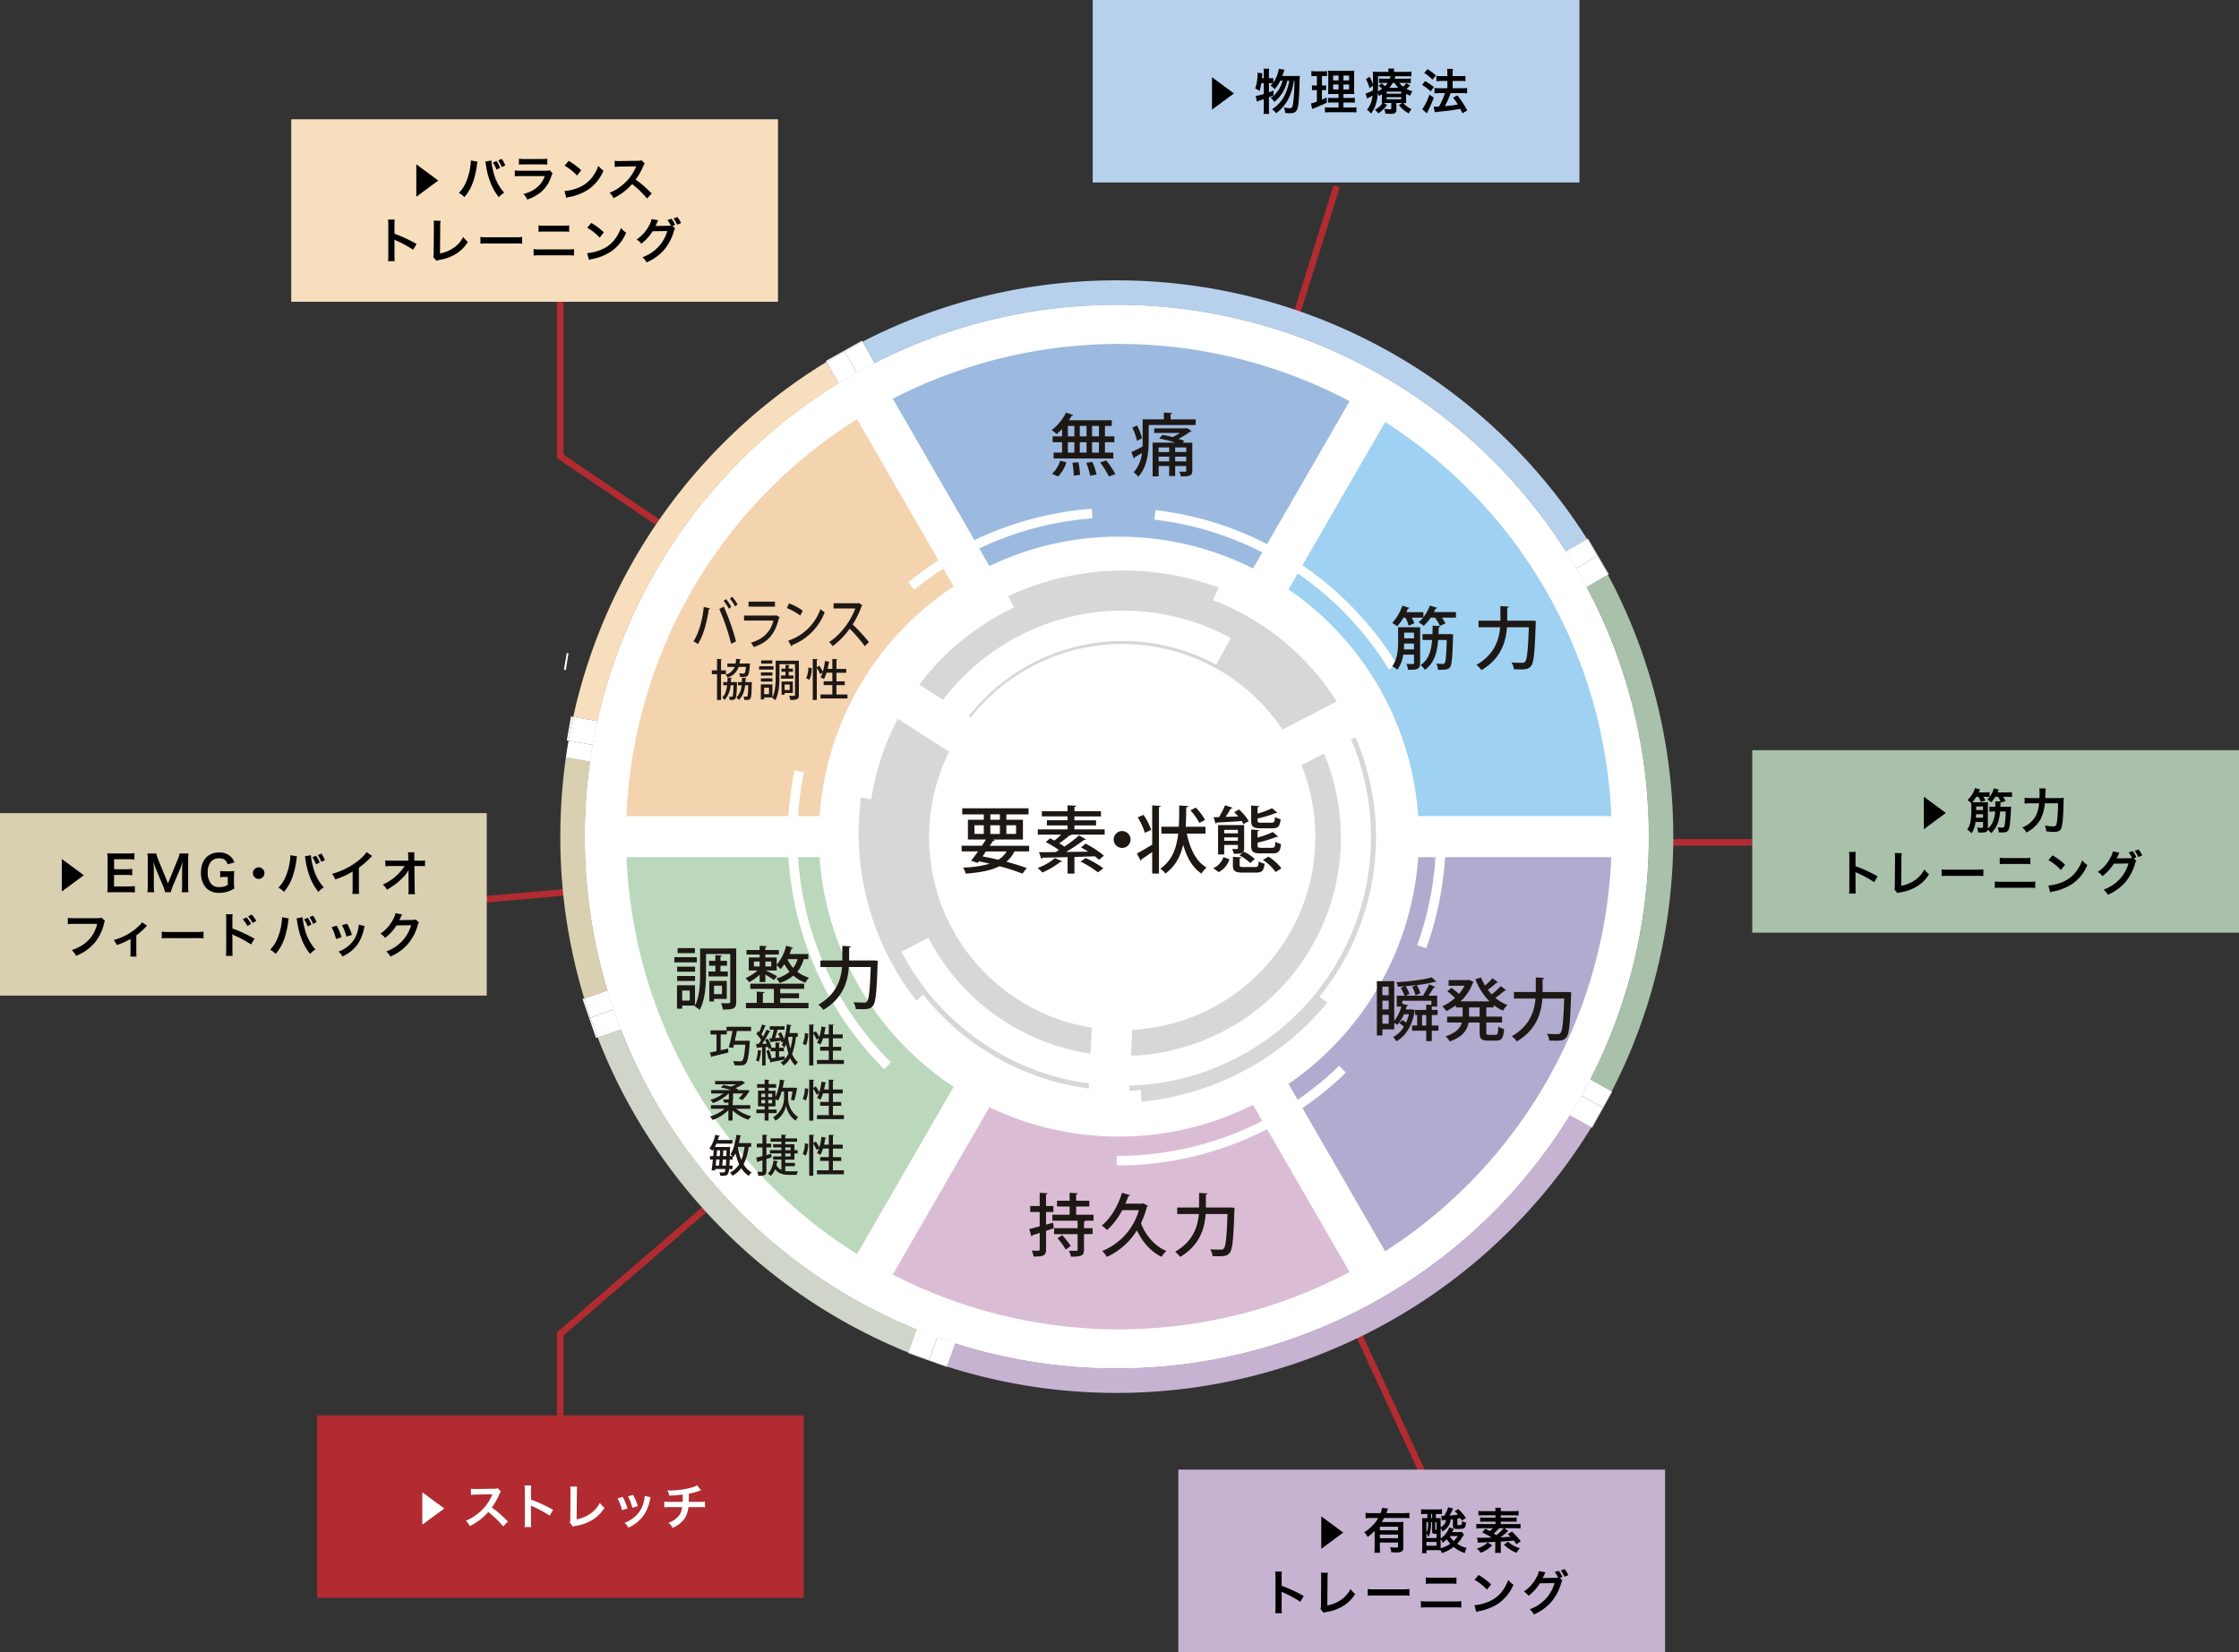 <svg id="hard-circle" xmlns="http://www.w3.org/2000/svg" width="920" height="679" viewBox="0 0 920 679">
  <rect x="0" y="0" width="920" height="679" fill="#333333" stroke="none"/>
  <path id="線_9" data-name="線 9" d="M1.3,269.947l-2.6-.813L83.172-.407l2.6.813Z" transform="translate(464.76 76.56)" fill="#b12b30"/>
  <path id="線_10" data-name="線 10" d="M118.215,259.36-1.235.57,1.235-.57l119.45,258.79Z" transform="translate(464.753 345.8)" fill="#b12b30"/>
  <path id="パス_435" data-name="パス 435" d="M231.65,624.5h-2.72V547.907l.472-.407,234.62-202.43,1.777,2.059L231.65,549.153Z" transform="translate(-0.091 -0.3)" fill="#b12b30"/>
  <path id="線_11" data-name="線 11" d="M.121,26.1l-.242-2.7L277.149-1.35l.242,2.709Z" transform="translate(187.561 345.941)" fill="#b12b30"/>
  <path id="線_12" data-name="線 12" d="M267.83,1.36H0V-1.36H267.83Z" transform="translate(452.263 346.217)" fill="#b12b30"/>
  <path id="パス_436" data-name="パス 436" d="M464.149,347.227,228.93,188.282V83.27h2.72V186.838L465.671,344.973Z" transform="translate(-0.091)" fill="#b12b30"/>
  <circle id="楕円形_3" data-name="楕円形 3" cx="218.62" cy="218.62" r="218.62" transform="translate(240.266 125.225)" fill="#fff"/>
  <path id="パス_437" data-name="パス 437" d="M653.58,443.81a217.085,217.085,0,0,0,17.18-45.17,217.3,217.3,0,0,1-17.18,45.17Z" transform="translate(-0.195 -0.189)" fill="none"/>
  <path id="パス_438" data-name="パス 438" d="M263.14,246.83a216.806,216.806,0,0,0-17.55,49.66h0a216.806,216.806,0,0,1,17.55-49.66Z" transform="translate(-0.073 -0.118)" fill="none"/>
  <path id="パス_439" data-name="パス 439" d="M242.57,313.2h0a220.411,220.411,0,0,0,2.27,74.87,220.41,220.41,0,0,1-2.27-74.87Z" transform="translate(-0.071 -0.155)" fill="none"/>
  <path id="パス_440" data-name="パス 440" d="M255.22,423.27h0A219.3,219.3,0,0,0,376.73,546.6h0A219.3,219.3,0,0,1,255.22,423.27Z" transform="translate(-0.086 -0.228)" fill="none"/>
  <path id="パス_441" data-name="パス 441" d="M244.84,388.06c1.33,6.5,2.96,12.88,4.85,19.15h0C247.8,400.94,246.17,394.55,244.84,388.06Z" transform="translate(-0.072 -0.176)" fill="none"/>
  <path id="パス_442" data-name="パス 442" d="M459.02,562.63a218.275,218.275,0,0,1-66.33-10.26h0a218.849,218.849,0,0,0,252.54-93.78h0A218.481,218.481,0,0,1,459.02,562.63Z" transform="translate(-0.159 -0.239)" fill="none"/>
  <path id="パス_443" data-name="パス 443" d="M265.61,242.01q2.145-4.05,4.43-7.99Q267.745,237.965,265.61,242.01Z" transform="translate(-0.078 -0.105)" fill="none"/>
  <path id="パス_444" data-name="パス 444" d="M677.64,446c0-1.89-.02-3.77-.07-5.64C677.62,442.24,677.64,444.12,677.64,446Z" transform="translate(-0.199 -0.196)" fill="none"/>
  <path id="パス_445" data-name="パス 445" d="M674.23,305.3q.96,5.385,1.66,10.86Q675.2,310.685,674.23,305.3Z" transform="translate(-0.198 -0.137)" fill="none"/>
  <path id="パス_446" data-name="パス 446" d="M677.01,429.18q.42,5.55.57,11.18C677.48,436.61,677.3,432.88,677.01,429.18Z" transform="translate(-0.199 -0.193)" fill="none"/>
  <path id="パス_447" data-name="パス 447" d="M675.89,371.85q-1.05,8.205-2.69,16.22Q674.835,380.06,675.89,371.85Z" transform="translate(-0.198 -0.168)" fill="none"/>
  <path id="パス_448" data-name="パス 448" d="M641.79,445.93,459.02,344,388.44,540.97l7.39,2.65-3.14,8.75a218.849,218.849,0,0,0,252.54-93.78l-8.01-4.47Z" transform="translate(-0.158 -0.224)" fill="#fff"/>
  <path id="パス_449" data-name="パス 449" d="M258.04,404.34l2.69,7.83L459.01,344,252.32,307.82l-1.2,6.87-8.56-1.5a220.41,220.41,0,0,0,2.27,74.87c1.33,6.5,2.96,12.88,4.85,19.15Z" transform="translate(-0.093 -0.161)" fill="#fff"/>
  <path id="パス_450" data-name="パス 450" d="M644.25,246.01l-4.45-7.62L459.02,344.01,641.79,445.94l3.7-6.64,8.09,4.51a217.085,217.085,0,0,0,17.18-45.17q1.35-5.235,2.44-10.58,1.635-8.01,2.69-16.22.345-2.73.63-5.49c.37-3.67.66-7.38.84-11.1s.28-7.48.28-11.25c0-1.89-.02-3.77-.07-5.64-.1-3.75-.28-7.48-.57-11.18s-.66-7.38-1.12-11.02-1.02-7.27-1.66-10.86q-.48-2.685-1.03-5.36a216.964,216.964,0,0,0-21.09-58.53L644.24,246Z" transform="translate(-0.177 -0.152)" fill="#fff"/>
  <path id="パス_451" data-name="パス 451" d="M388.44,540.97,459.02,344,260.74,412.17l2.83,8.22-8.35,2.87A219.3,219.3,0,0,0,376.73,546.59l3.12-8.7Z" transform="translate(-0.096 -0.216)" fill="#fff"/>
  <path id="パス_452" data-name="パス 452" d="M254.05,297.97l-1.72,9.85L459.02,344,356.59,161.33l-7.49,4.2-4.42-7.89a219.64,219.64,0,0,0-74.62,76.37q-2.3,3.945-4.43,7.99-1.26,2.4-2.48,4.83a216.806,216.806,0,0,0-17.55,49.66l8.47,1.48Z" transform="translate(-0.094 -0.096)" fill="#fff"/>
  <path id="パス_453" data-name="パス 453" d="M635.69,231.35l7.87-4.6a218.773,218.773,0,0,0-284.11-77.43l4.44,7.92-7.31,4.1L459.01,344.01,639.79,238.39l-4.11-7.03Z" transform="translate(-0.152 -0.082)" fill="#fff"/>
  <path id="パス_454" data-name="パス 454" d="M673.2,299.94c.36,1.78.71,3.57,1.03,5.36q.96,5.385,1.66,10.86t1.12,11.02q.42,5.55.57,11.18c.05,1.88.07,3.76.07,5.64h0c0,3.77-.1,7.52-.28,11.25s-.47,7.43-.84,11.1q-.285,2.76-.63,5.49-1.05,8.205-2.69,16.22-1.095,5.34-2.44,10.58a217.3,217.3,0,0,1-17.18,45.17l8.83,4.93q3.96-7.68,7.35-15.7a229.411,229.411,0,0,0,0-178.06q-4.05-9.57-8.91-18.66l-8.74,5.11a216.971,216.971,0,0,1,21.09,58.53Z" transform="translate(-0.199 -0.152)" fill="#a9c0aa"/>
  <path id="パス_455" data-name="パス 455" d="M459.02,562.63a218.275,218.275,0,0,1-66.33-10.26l-3.41,9.52a229.026,229.026,0,0,0,264.8-98.37l-8.85-4.94A218.481,218.481,0,0,1,459.02,562.62Z" transform="translate(-0.16 -0.243)" fill="#c6b3d2"/>
  <path id="パス_456" data-name="パス 456" d="M255.22,423.27l-9.56,3.29c.84,2.17,1.7,4.33,2.61,6.48A229.452,229.452,0,0,0,369.98,554.75c1.11.47,2.22.91,3.33,1.36l3.41-9.52A219.3,219.3,0,0,1,255.21,423.26Z" transform="translate(-0.084 -0.232)" fill="#cfd5c8"/>
  <path id="パス_457" data-name="パス 457" d="M459.02,125.38A218.47,218.47,0,0,1,643.57,226.75l8.75-5.11A228.975,228.975,0,0,0,370,133.26q-7.89,3.345-15.47,7.24l4.95,8.82a217.692,217.692,0,0,1,99.56-23.93Z" transform="translate(-0.154 -0.061)" fill="#b7d1ec"/>
  <path id="パス_458" data-name="パス 458" d="M263.14,246.83c.81-1.62,1.63-3.23,2.48-4.83q2.145-4.05,4.43-7.99a219.81,219.81,0,0,1,74.62-76.37l-4.96-8.84a228.615,228.615,0,0,0-104.1,145.93l9.98,1.75a216.808,216.808,0,0,1,17.55-49.66Z" transform="translate(-0.078 -0.084)" fill="#f7debd"/>
  <path id="パス_459" data-name="パス 459" d="M244.84,388.06a220.411,220.411,0,0,1-2.27-74.87l-9.97-1.75a231.469,231.469,0,0,0-2.3,32.55,227.886,227.886,0,0,0,9.82,66.5l9.58-3.29c-1.89-6.27-3.52-12.66-4.85-19.15Z" transform="translate(-0.069 -0.161)" fill="#d9cfb1"/>
  <path id="パス_460" data-name="パス 460" d="M344.67,157.65h0a219.64,219.64,0,0,0-74.62,76.37,219.811,219.811,0,0,1,74.62-76.37Z" transform="translate(-0.086 -0.078)" fill="#8d9da8"/>
  <path id="パス_461" data-name="パス 461" d="M677.36,457.25q-.285,5.6-.84,11.1C676.89,464.68,677.18,460.97,677.36,457.25Z" transform="translate(-0.199 -0.205)" fill="#8d9da8"/>
  <path id="パス_462" data-name="パス 462" d="M673.2,299.94a216.964,216.964,0,0,0-21.09-58.53h0a216.967,216.967,0,0,1,21.09,58.53Z" transform="translate(-0.196 -0.117)" fill="#8d9da8"/>
  <path id="パス_463" data-name="パス 463" d="M263.14,246.83c.81-1.62,1.63-3.23,2.48-4.83Q264.36,244.4,263.14,246.83Z" transform="translate(-0.077 -0.108)" fill="#8d9da8"/>
  <path id="パス_464" data-name="パス 464" d="M459.02,125.38A218.47,218.47,0,0,1,643.57,226.75h0a218.8,218.8,0,0,0-284.11-77.44h0a217.692,217.692,0,0,1,99.56-23.93Z" transform="translate(-0.153 -0.065)" fill="#8d9da8"/>
  <path id="パス_465" data-name="パス 465" d="M677.64,446h0c0,3.77-.1,7.52-.28,11.25Q677.645,451.655,677.64,446Z" transform="translate(-0.199 -0.2)" fill="#8d9d82"/>
  <path id="パス_466" data-name="パス 466" d="M244.84,299.94c-.43,2.11-.82,4.23-1.19,6.36h0C244.02,304.17,244.41,302.05,244.84,299.94Z" transform="translate(-0.072 -0.134)" fill="#fff"/>
  <path id="パス_467" data-name="パス 467" d="M235.61,294.74l-.92-.16-1.72,9.85.7.12q.855-4.935,1.94-9.82Z" transform="translate(-0.069 -0.132)" fill="#fff"/>
  <path id="パス_468" data-name="パス 468" d="M243.64,306.31h0c-.4,2.28-.75,4.58-1.08,6.89h0C242.89,310.89,243.24,308.6,243.64,306.31Z" transform="translate(-0.071 -0.137)" fill="#fff"/>
  <path id="パス_469" data-name="パス 469" d="M232.97,268.49l-1.2,6.87.83.14c.33-2.3.68-4.6,1.08-6.89l-.7-.12Z" transform="translate(-0.068 -0.12)" fill="#fff"/>
  <path id="パス_470" data-name="パス 470" d="M245.59,296.49c-.25,1.15-.52,2.3-.75,3.45C245.08,298.78,245.34,297.64,245.59,296.49Z" transform="translate(-0.072 -0.132)" fill="#fff"/>
  <path id="パス_471" data-name="パス 471" d="M252.33,307.83l1.72-9.85-8.47-1.48c-.25,1.15-.52,2.3-.75,3.45-.43,2.11-.82,4.23-1.19,6.36l8.69,1.52Z" transform="translate(-0.072 -0.133)" fill="#fff"/>
  <path id="パス_472" data-name="パス 472" d="M242.57,313.2l8.56,1.5,1.2-6.87-8.69-1.52c-.4,2.28-.75,4.58-1.08,6.89Z" transform="translate(-0.072 -0.137)" fill="#fff"/>
  <path id="パス_473" data-name="パス 473" d="M243.64,306.31l-9.97-1.75c-.4,2.29-.75,4.59-1.08,6.89l9.97,1.75C242.89,310.89,243.24,308.6,243.64,306.31Z" transform="translate(-0.069 -0.136)" fill="#fff"/>
  <path id="パス_474" data-name="パス 474" d="M243.64,306.31c.37-2.13.76-4.25,1.19-6.36.24-1.16.5-2.3.75-3.45l-9.98-1.75q-1.08,4.89-1.94,9.82l9.97,1.75Z" transform="translate(-0.069 -0.132)" fill="#fff"/>
  <path id="パス_475" data-name="パス 475" d="M354.51,140.49l-.23-.4-7.31,4.1.16.28c2.44-1.37,4.89-2.7,7.38-3.98Z" transform="translate(-0.103 -0.062)" fill="#fff"/>
  <path id="パス_476" data-name="パス 476" d="M346.97,144.19l-7.49,4.2.23.42c2.44-1.49,4.92-2.94,7.42-4.34l-.16-.28Z" transform="translate(-0.1 -0.064)" fill="#fff"/>
  <path id="パス_477" data-name="パス 477" d="M344.67,157.65l4.42,7.89,7.49-4.2-4.51-8.04q-3.75,2.1-7.41,4.35Z" transform="translate(-0.102 -0.069)" fill="#fff"/>
  <path id="パス_478" data-name="パス 478" d="M359.46,149.32q-3.735,1.92-7.38,3.98l4.51,8.04,7.31-4.1-4.44-7.92Z" transform="translate(-0.105 -0.067)" fill="#fff"/>
  <path id="パス_479" data-name="パス 479" d="M352.08,153.29l-4.95-8.83q-3.75,2.1-7.42,4.34l4.96,8.84q3.66-2.25,7.41-4.35Z" transform="translate(-0.101 -0.065)" fill="#fff"/>
  <path id="パス_480" data-name="パス 480" d="M352.08,153.29q3.645-2.055,7.38-3.98l-4.95-8.82q-3.735,1.92-7.38,3.98l4.95,8.83Z" transform="translate(-0.103 -0.063)" fill="#fff"/>
  <path id="パス_481" data-name="パス 481" d="M352.08,153.29h0q-3.75,2.1-7.41,4.35h0Q348.33,155.39,352.08,153.29Z" transform="translate(-0.102 -0.068)" fill="#fff"/>
  <path id="パス_482" data-name="パス 482" d="M359.46,149.32h0q-3.735,1.92-7.38,3.98h0Q355.725,151.245,359.46,149.32Z" transform="translate(-0.104 -0.066)" fill="#fff"/>
  <path id="パス_483" data-name="パス 483" d="M656.77,228.47l-4.11-7.03-.35.21c1.45,2.29,2.86,4.62,4.23,6.96l.23-.13Z" transform="translate(-0.192 -0.099)" fill="#fff"/>
  <path id="パス_484" data-name="パス 484" d="M660.85,236.31l.37-.22-4.45-7.62-.23.13q2.22,3.81,4.31,7.71Z" transform="translate(-0.194 -0.102)" fill="#fff"/>
  <path id="パス_485" data-name="パス 485" d="M639.8,238.38l8-4.68q-2.055-3.525-4.24-6.96l-7.87,4.6,4.11,7.03Z" transform="translate(-0.189 -0.102)" fill="#fff"/>
  <path id="パス_486" data-name="パス 486" d="M644.25,246.01l7.86-4.59q-2.07-3.9-4.31-7.71l-8,4.68,4.45,7.62Z" transform="translate(-0.19 -0.105)" fill="#fff"/>
  <path id="パス_487" data-name="パス 487" d="M647.81,233.71l8.74-5.11q-2.055-3.525-4.23-6.96l-8.75,5.11Q645.76,230.185,647.81,233.71Z" transform="translate(-0.192 -0.1)" fill="#fff"/>
  <path id="パス_488" data-name="パス 488" d="M647.81,233.71q2.235,3.81,4.31,7.71l8.74-5.11q-2.085-3.9-4.31-7.71Z" transform="translate(-0.193 -0.103)" fill="#fff"/>
  <path id="パス_489" data-name="パス 489" d="M647.81,233.71h0q-2.055-3.525-4.24-6.96h0Q645.76,230.185,647.81,233.71Z" transform="translate(-0.19 -0.101)" fill="#fff"/>
  <path id="パス_490" data-name="パス 490" d="M652.11,241.42h0q-2.085-3.9-4.31-7.71h0Q650.035,237.52,652.11,241.42Z" transform="translate(-0.191 -0.104)" fill="#fff"/>
  <path id="パス_491" data-name="パス 491" d="M653.58,443.81c-1.16,2.26-2.37,4.48-3.6,6.69h0C651.21,448.29,652.42,446.06,653.58,443.81Z" transform="translate(-0.191 -0.198)" fill="#fff"/>
  <path id="パス_492" data-name="パス 492" d="M645.23,458.59h0q2.46-3.99,4.75-8.09h0Q647.685,454.6,645.23,458.59Z" transform="translate(-0.19 -0.201)" fill="#fff"/>
  <path id="パス_493" data-name="パス 493" d="M662.41,448.73c-1.16,2.25-2.37,4.48-3.6,6.69l.14.08,3.7-6.64-.24-.14Z" transform="translate(-0.194 -0.2)" fill="#fff"/>
  <path id="パス_494" data-name="パス 494" d="M654.08,463.52l.31.17,4.57-8.19-.14-.08q-2.28,4.1-4.73,8.1Z" transform="translate(-0.193 -0.204)" fill="#fff"/>
  <path id="パス_495" data-name="パス 495" d="M637.22,454.12l8.01,4.47q2.46-3.99,4.75-8.09l-8.19-4.57Z" transform="translate(-0.19 -0.201)" fill="#fff"/>
  <path id="パス_496" data-name="パス 496" d="M641.79,445.93l8.19,4.57c1.23-2.21,2.44-4.44,3.6-6.69l-8.09-4.51-3.7,6.64Z" transform="translate(-0.191 -0.197)" fill="#fff"/>
  <path id="パス_497" data-name="パス 497" d="M649.98,450.5l8.84,4.93c1.23-2.21,2.44-4.44,3.6-6.69l-8.83-4.93c-1.16,2.26-2.37,4.48-3.6,6.69Z" transform="translate(-0.193 -0.199)" fill="#fff"/>
  <path id="パス_498" data-name="パス 498" d="M649.98,450.5q-2.3,4.1-4.75,8.09l8.85,4.94c1.63-2.66,3.21-5.37,4.73-8.1l-8.84-4.93Z" transform="translate(-0.192 -0.203)" fill="#fff"/>
  <path id="パス_499" data-name="パス 499" d="M385.25,549.86h0q3.69,1.32,7.44,2.51h0Q388.94,551.185,385.25,549.86Z" transform="translate(-0.114 -0.3)" fill="#fff"/>
  <path id="パス_500" data-name="パス 500" d="M381.81,559.47l7.39,2.65.08-.23c-2.49-.8-4.97-1.63-7.43-2.52Z" transform="translate(-0.113 -0.3)" fill="#fff"/>
  <path id="パス_501" data-name="パス 501" d="M373.31,556.11l-.1.28,8.59,3.08.04-.1q-4.29-1.545-8.53-3.26Z" transform="translate(-0.111 -0.3)" fill="#fff"/>
  <path id="パス_502" data-name="パス 502" d="M376.72,546.59h0c2.81,1.14,5.66,2.23,8.53,3.26h0Q380.945,548.3,376.72,546.59Z" transform="translate(-0.112 -0.3)" fill="#fff"/>
  <path id="パス_503" data-name="パス 503" d="M388.44,540.97l-3.18,8.89q3.69,1.32,7.44,2.51l3.14-8.75-7.39-2.65Z" transform="translate(-0.114 -0.243)" fill="#fff"/>
  <path id="パス_504" data-name="パス 504" d="M379.84,537.89l-3.12,8.7c2.81,1.14,5.66,2.23,8.53,3.26l3.18-8.89-8.59-3.08Z" transform="translate(-0.112 -0.242)" fill="#fff"/>
  <path id="パス_505" data-name="パス 505" d="M385.25,549.86l-3.41,9.52c2.47.89,4.94,1.72,7.43,2.52l3.41-9.52q-3.75-1.185-7.44-2.51Z" transform="translate(-0.113 -0.3)" fill="#fff"/>
  <path id="パス_506" data-name="パス 506" d="M385.25,549.86q-4.3-1.545-8.53-3.26l-3.41,9.52q4.245,1.71,8.53,3.26Z" transform="translate(-0.111 -0.3)" fill="#fff"/>
  <path id="パス_507" data-name="パス 507" d="M252.23,415.1h0q1.41,4.125,2.99,8.17h0Q253.645,419.22,252.23,415.1Z" transform="translate(-0.074 -0.186)" fill="#fff"/>
  <path id="パス_508" data-name="パス 508" d="M249.69,407.22h0c.8,2.65,1.64,5.28,2.54,7.88h0C251.33,412.5,250.49,409.87,249.69,407.22Z" transform="translate(-0.073 -0.182)" fill="#fff"/>
  <path id="パス_509" data-name="パス 509" d="M240.11,410.51l-.66.23,2.69,7.83.52-.18Q241.31,414.475,240.11,410.51Z" transform="translate(-0.071 -0.183)" fill="#fff"/>
  <path id="パス_510" data-name="パス 510" d="M242.15,418.56l2.83,8.22.68-.23c-1.05-2.71-2.04-5.43-2.99-8.17l-.52.18Z" transform="translate(-0.071 -0.187)" fill="#fff"/>
  <path id="パス_511" data-name="パス 511" d="M258.04,404.34l-8.36,2.87c.8,2.65,1.64,5.28,2.54,7.88l8.51-2.93-2.69-7.83Z" transform="translate(-0.074 -0.181)" fill="#fff"/>
  <path id="パス_512" data-name="パス 512" d="M260.74,412.17l-8.51,2.93q1.41,4.125,2.99,8.17l8.35-2.87-2.83-8.22Z" transform="translate(-0.075 -0.185)" fill="#fff"/>
  <path id="パス_513" data-name="パス 513" d="M252.23,415.1l-9.56,3.29q1.41,4.11,2.99,8.17l9.56-3.29Q253.645,419.22,252.23,415.1Z" transform="translate(-0.072 -0.186)" fill="#fff"/>
  <path id="パス_514" data-name="パス 514" d="M252.23,415.1c-.9-2.6-1.74-5.23-2.54-7.88l-9.58,3.29c.8,2.64,1.66,5.26,2.55,7.88l9.56-3.29Z" transform="translate(-0.071 -0.183)" fill="#fff"/>
  <path id="パス_515" data-name="パス 515" d="M459.88,467.36a122.54,122.54,0,0,1-53.2-12.08l-39.71,68.77a202.845,202.845,0,0,0,187.72-1.01L515,454.3a122.57,122.57,0,0,1-55.12,13.05Z" transform="translate(-0.135 -0.232)" fill="#dbbcd5"/>
  <path id="パス_516" data-name="パス 516" d="M336.85,335.52a123.377,123.377,0,0,1,55.07-94.39l-39.69-68.74a202.442,202.442,0,0,0-94.74,163.14h79.35Z" transform="translate(-0.088 -0.1)" fill="#f4d3af"/>
  <path id="パス_517" data-name="パス 517" d="M459.88,220.65A122.54,122.54,0,0,1,515,233.7l39.69-68.74a202.846,202.846,0,0,0-187.72-1.01l39.71,68.77a122.573,122.573,0,0,1,53.2-12.08Z" transform="translate(-0.135 -0.072)" fill="#9cbae0"/>
  <path id="パス_518" data-name="パス 518" d="M582.91,352.49a123.348,123.348,0,0,1-53.29,93.19l39.72,68.8a202.457,202.457,0,0,0,92.92-161.99Z" transform="translate(-0.182 -0.204)" fill="#b1abd0"/>
  <path id="パス_519" data-name="パス 519" d="M529.63,242.33a123.348,123.348,0,0,1,53.29,93.19h79.35a202.431,202.431,0,0,0-92.92-161.99l-39.72,68.8Z" transform="translate(-0.182 -0.101)" fill="#9ed1f2"/>
  <path id="パス_520" data-name="パス 520" d="M391.93,446.88a123.377,123.377,0,0,1-55.07-94.39H257.51a202.439,202.439,0,0,0,94.74,163.13l39.69-68.74Z" transform="translate(-0.088 -0.205)" fill="#bcd8bc"/>
  <path id="パス_521" data-name="パス 521" d="M422.98,350.08h-6.02a12.754,12.754,0,0,1-3.32,4.25,85.741,85.741,0,0,1,8.32,2.58l-1.71,2.3a91.217,91.217,0,0,0-9.43-3.05c-3.38,1.71-7.9,2.61-13.89,3.05a8.017,8.017,0,0,0-1.11-2.48,44.634,44.634,0,0,0,10.93-1.59c-1.44-.36-2.9-.69-4.4-.99l-.48.66-2.72-.9c.84-1.05,1.83-2.39,2.84-3.83h-6.74v-2.33h8.32c.6-.87,1.17-1.77,1.68-2.57h-7.42v-8.11h6.53v-2.22H395.5v-2.48h27.24v2.48h-9.1v2.22h6.8v8.11H407.96l.99.27c-.12.24-.36.33-.81.3-.39.63-.84,1.29-1.29,2.01h16.14v2.33Zm-22.46-10.75v3.56h3.83v-3.56Zm4.73,10.75c-.48.69-.93,1.38-1.41,2.04,2.19.42,4.37.87,6.5,1.38a10.387,10.387,0,0,0,3.41-3.41h-8.5Zm1.8-15.24v2.22h3.92v-2.22Zm0,8.06h3.92v-3.56h-3.92Zm10.57-3.57h-3.98v3.56h3.98Z" transform="translate(-0.12 -0.153)" fill="#1e1815"/>
  <path id="パス_522" data-name="パス 522" d="M436.6,354.15a.705.705,0,0,1-.72.21,34.782,34.782,0,0,1-7.42,4.37,16.448,16.448,0,0,0-1.98-1.83,24.151,24.151,0,0,0,7.12-4.07l2.99,1.32Zm17.43-13.14v2.16H440.17l.18.09a.753.753,0,0,1-.75.24,42.521,42.521,0,0,1-4.22,3.23c.75.45,1.47.93,2.1,1.38a55.51,55.51,0,0,0,6.05-4.61l2.81,1.65a.915.915,0,0,1-.81.21,73.856,73.856,0,0,1-7.36,4.94c2.9-.03,6.02-.09,9.1-.12-.99-.66-2.04-1.26-2.99-1.77a15.037,15.037,0,0,0,1.86-1.53,36.722,36.722,0,0,1,7.57,4.94l-2.01,1.74c-.45-.45-1.02-.93-1.68-1.47l-8.41.27v6.83H438.8v-6.77c-3.95.12-7.57.18-10.33.24a.539.539,0,0,1-.48.45l-.93-2.72c1.86,0,4.16,0,6.77-.03.45-.27.93-.54,1.41-.84a42.929,42.929,0,0,0-5.42-3.29l1.77-1.53q.855.4,1.8.9a29.9,29.9,0,0,0,2.78-2.42h-9.61v-2.16h12.21V339.4H430.3v-2.13h8.47v-1.59H428.23v-2.13h10.54v-2.42l3.56.18c-.03.27-.24.42-.72.51v1.74h10.9v2.13h-10.9v1.59h8.89v2.13h-8.89v1.62h12.42Zm-2.76,17.66a40.811,40.811,0,0,0-7.15-4.4l2.1-1.47a39,39,0,0,1,7.27,4.22Z" transform="translate(-0.129 -0.153)" fill="#1e1815"/>
  <path id="パス_523" data-name="パス 523" d="M464.69,345.17a3.47,3.47,0,1,1-3.47-3.47A3.518,3.518,0,0,1,464.69,345.17Z" transform="translate(-0.135 -0.152)" fill="#1e1815"/>
  <path id="パス_524" data-name="パス 524" d="M473.58,331.16l3.5.21c-.03.27-.21.42-.72.51v27.3h-2.78v-8.86c-1.65,1.17-3.23,2.27-4.4,2.99a.65.65,0,0,1-.33.63l-1.56-3.02c1.62-.81,3.95-2.22,6.29-3.62V331.16Zm-3.56,3.89a27.573,27.573,0,0,1,3.14,6.11,25.554,25.554,0,0,1-2.6,1.26,26.974,26.974,0,0,0-2.93-6.32l2.4-1.05Zm25.45,7.7h-7.66c1.29,6.2,3.74,11.44,8.11,13.95a10.629,10.629,0,0,0-2.1,2.49c-3.71-2.46-6.02-6.62-7.51-11.83-1.11,4.7-3.23,8.89-7.33,11.83a8.365,8.365,0,0,0-2.07-2.04c4.88-3.29,6.68-8.53,7.36-14.4h-6.92v-2.81h7.16c.18-2.87.15-5.84.18-8.74l3.68.21c-.03.33-.3.51-.81.57-.03,2.6-.06,5.3-.21,7.96h8.11v2.81Zm-3.98-10.69a23.969,23.969,0,0,1,3.8,5.06l-2.33,1.26a24.117,24.117,0,0,0-3.68-5.18l2.22-1.14Z" transform="translate(-0.142 -0.153)" fill="#1e1815"/>
  <path id="パス_525" data-name="パス 525" d="M505.29,353.31a8.506,8.506,0,0,1-4.4,5.27l-2.22-1.62a7.6,7.6,0,0,0,4.19-4.55Zm5.81-14.43a11.911,11.911,0,0,0-.72-1.29c-3.86.3-7.78.51-10.3.63a.505.505,0,0,1-.45.42l-.84-2.61,2.25-.06a30.072,30.072,0,0,0,2.48-4.85l3.11.99c-.12.24-.36.33-.75.33a36.888,36.888,0,0,1-2.16,3.44l5.21-.18c-.54-.63-1.11-1.23-1.65-1.77l1.98-1.08a18.834,18.834,0,0,1,3.98,4.79l-2.16,1.23Zm.27.39v9.46c0,2.19-1.11,2.33-4.22,2.33a8.384,8.384,0,0,0-.75-1.98c2.4.09,2.4,0,2.4-.36v-1.29h-5.63v3.89h-2.52V339.25h10.72Zm-2.57,1.95h-5.63v1.41h5.63Zm-5.63,4.49h5.63V344.3h-5.63Zm6.32,9.91c0,.75.24.87,1.68.87h4.73c1.11,0,1.32-.27,1.44-2.28a8.669,8.669,0,0,0,2.43.9c-.33,2.96-1.11,3.68-3.59,3.68h-5.27c-3.35,0-4.16-.69-4.16-3.14V352.3l3.44.21c-.03.27-.24.42-.69.48v2.63Zm4.37-.75a17.324,17.324,0,0,0-4.4-3.17l1.77-1.5a15.814,15.814,0,0,1,4.49,2.99l-1.86,1.68Zm8.86-16.61c.99,0,1.2-.3,1.32-2.33a7.891,7.891,0,0,0,2.31.9c-.27,2.99-1.05,3.74-3.38,3.74h-4.82c-3.14,0-3.89-.72-3.89-3.23v-6.11l3.32.21c-.03.24-.24.42-.69.48v2.6a32.823,32.823,0,0,0,5.93-2.19l2.19,1.83c-.12.12-.21.12-.63.12a46.057,46.057,0,0,1-7.48,2.25v.78c0,.84.21.96,1.53.96h4.31Zm.12,10.32c1.05,0,1.23-.33,1.35-2.48a6.741,6.741,0,0,0,2.33.93c-.3,3.05-1.05,3.86-3.44,3.86h-4.94c-3.14,0-3.89-.72-3.89-3.26V341.1l3.32.21c-.03.24-.24.39-.69.45v2.63a36.155,36.155,0,0,0,6.26-2.28l2.22,1.86a.509.509,0,0,1-.39.12.83.83,0,0,1-.27-.03,47.984,47.984,0,0,1-7.81,2.4v1.14c0,.84.21.99,1.56.99h4.4Zm1.46,9.97a20.3,20.3,0,0,0-5.21-4.97l2.25-1.35a18.714,18.714,0,0,1,5.33,4.82Z" transform="translate(-0.151 -0.152)" fill="#1e1815"/>
  <path id="パス_526" data-name="パス 526" d="M396.11,394.53a86.454,86.454,0,0,1-16.83-61.92l-25.38-4.72a112.16,112.16,0,0,0,22.71,83.52l19.5-16.88Z" transform="translate(-0.109 -0.165)" fill="#d7d7d7"/>
  <path id="パス_527" data-name="パス 527" d="M426.48,267.92a86.242,86.242,0,0,1,51.16-6.1,87.216,87.216,0,0,1,12.96,3.46l10.25-23.69a112.33,112.33,0,0,0-86.49,3.55l12.13,22.77Z" transform="translate(-0.134 -0.109)" fill="#d7d7d7"/>
  <path id="パス_528" data-name="パス 528" d="M524.78,396.99a87.053,87.053,0,0,1-56.64,30.18l1.04,25.79a112.92,112.92,0,0,0,76.4-40.72l-20.81-15.26Z" transform="translate(-0.15 -0.191)" fill="#d7d7d7"/>
  <path id="パス_529" data-name="パス 529" d="M534.93,314.7a79.317,79.317,0,0,1-69.55,108.72l-1.23,25.02a104.267,104.267,0,0,0,92.98-145.28l-22.19,11.53Z" transform="translate(-0.153 -0.17)" fill="#d7d7d7"/>
  <path id="パス_530" data-name="パス 530" d="M448.75,422.53a79.273,79.273,0,0,1-58.64-113.45l-21.12-13.46a104.176,104.176,0,0,0,78.52,151.92l1.23-25Z" transform="translate(-0.116 -0.168)" fill="#d7d7d7"/>
  <path id="パス_531" data-name="パス 531" d="M399,294.99a79.3,79.3,0,0,1,128.15,4.98l22.23-11.55a104.28,104.28,0,0,0-171.51-6.91L399,294.98Z" transform="translate(-0.136 -0.116)" fill="#d7d7d7"/>
  <path id="パス_532" data-name="パス 532" d="M461.426,446.4a102.331,102.331,0,0,1-90.882-55.07l11.073-5.756a89.744,89.744,0,1,0,159.266-82.765l11.074-5.754A102.2,102.2,0,0,1,461.426,446.4Z" transform="translate(-0.137 -0.167)" fill="#fff"/>
  <path id="パス_533" data-name="パス 533" d="M391.106,305.261l-10.953-5.982a92.736,92.736,0,0,1,125.687-36.9l-5.981,10.953a80.241,80.241,0,0,0-108.753,31.929Z" transform="translate(-0.13 -0.122)" fill="#fff"/>
  <path id="パス_534" data-name="パス 534" d="M308.7,423.92h-5.82c-.25,1.3-.56,2.7-.85,4h4.81l.4-.04,1.03.18a2.514,2.514,0,0,1-.11.5c-.41,5.71-.85,7.92-1.62,8.73-.67.74-1.44.77-2.72.77-.58,0-1.26-.02-1.93-.05a4.323,4.323,0,0,0-.61-1.75c1.21.11,2.41.13,2.9.13a1.194,1.194,0,0,0,.86-.23c.58-.5.97-2.38,1.3-6.61h-4.68c-.11.49-.22.94-.32,1.33l-1.8-.29c.5-1.73,1.12-4.38,1.53-6.68h-2.34v1.44h-2.52v6.48c.99-.22,2.02-.45,3.02-.68l.18,1.6c-2.47.63-5.08,1.26-6.73,1.66a.441.441,0,0,1-.27.31l-.68-1.93,2.77-.58v-6.86h-2.48v-1.69h6.59V422.2h10.1v1.71Z" transform="translate(-0.087 -0.191)" fill="#1e1815"/>
  <path id="パス_535" data-name="パス 535" d="M327.89,426.31h-.76a27.186,27.186,0,0,1-1.55,7.02,9.029,9.029,0,0,0,2.4,3.48,6.29,6.29,0,0,0-1.15,1.31,9.91,9.91,0,0,1-2.05-3.1,8.51,8.51,0,0,1-2.79,3.11,6.446,6.446,0,0,0-1.13-1.22,7.232,7.232,0,0,0,1.6-1.26c-2.03.41-4.11.81-5.46,1.04a.34.34,0,0,1-.27.29l-.54-1.64c-.25.09-.31.09-.36.11a18.83,18.83,0,0,0-.86-3.4l1.17-.36a22.839,22.839,0,0,1,.94,3.37l-.22.05v.02q.87-.105,1.89-.27v-2.61h-2.02v-1.24l-.86.36c-.05-.27-.13-.58-.22-.9l-.99.07v7.54h-1.42v-7.45c-.68.05-1.31.09-1.84.11a.354.354,0,0,1-.29.25l-.38-1.76,1.1-.02c.34-.47.68-1.03,1.03-1.6a17.182,17.182,0,0,0-1.96-2.5l.74-1.17c.14.13.29.27.43.41a25.257,25.257,0,0,0,1.13-3.12l1.67.61c-.05.13-.2.18-.43.18a26.78,26.78,0,0,1-1.49,3.31,8,8,0,0,1,.68.92c.56-1.01,1.06-2.04,1.44-2.9l1.62.72c-.05.13-.22.18-.43.18a50.332,50.332,0,0,1-2.99,4.93l1.89-.04a14.752,14.752,0,0,0-.76-1.6l1.19-.45a15.06,15.06,0,0,1,1.53,3.71h1.62v-2.16l1.85.11c-.02.14-.11.23-.38.29v1.76h1.98v1.44h-1.98v2.39l2.27-.34.09,1.21a9.416,9.416,0,0,0,1.51-2.34,29.231,29.231,0,0,1-.92-3.89,8.2,8.2,0,0,1-.81,1.53,8.58,8.58,0,0,0-1.04-1.15,8.491,8.491,0,0,0,.67-1.35l-.76.36c-.05-.22-.11-.45-.18-.7-1.53.18-2.99.32-4.02.41a.33.33,0,0,1-.27.25l-.56-1.64.94-.05c.32-1.03.67-2.38.9-3.53h-1.64v-1.42h6.07v1.42H319.6a33.246,33.246,0,0,1-1.03,3.44l2.02-.13a18.005,18.005,0,0,0-.79-1.71l1.21-.56a18.377,18.377,0,0,1,1.3,2.88,32.968,32.968,0,0,0,1.1-6.12l1.91.34c-.02.14-.16.23-.4.25-.13,1.01-.27,2-.47,2.97h3.44v1.53Zm-14.78,5.78c-.04.13-.14.2-.36.2a16.209,16.209,0,0,1-.9,4.27,6.192,6.192,0,0,0-1.1-.52,16.853,16.853,0,0,0,.77-4.3l1.58.36Zm10.85-5.19a33.511,33.511,0,0,0,.88,4.29,29.74,29.74,0,0,0,.95-4.88h-1.67Z" transform="translate(-0.093 -0.191)" fill="#1e1815"/>
  <path id="パス_536" data-name="パス 536" d="M332.17,424.98a11.4,11.4,0,0,1-.94,4.84l-1.31-.68a10.481,10.481,0,0,0,.88-4.36l1.37.2Zm10.17,10.86h4.52v1.64H335.79v-1.64h4.86v-3.85h-3.56v-1.58h3.56V426.9h-2.38a14.651,14.651,0,0,1-1.06,2.63,9.137,9.137,0,0,0-1.39-.77,9.063,9.063,0,0,0,.81-1.94l-.97.65a19.752,19.752,0,0,0-1.39-2.56v13.18h-1.66V421.24l2.07.11c-.02.16-.13.25-.41.31v2.99l1.03-.61a18.663,18.663,0,0,1,1.46,2.41,29.012,29.012,0,0,0,.88-4.38l1.98.41c-.04.14-.18.22-.41.22-.13.86-.31,1.75-.5,2.61h1.94v-4.07l2.12.11c-.02.16-.14.25-.43.31v3.66h4.03v1.6h-4.03v3.51h3.42v1.58h-3.42v3.85Z" transform="translate(-0.099 -0.191)" fill="#1e1815"/>
  <path id="パス_537" data-name="パス 537" d="M308.38,455.9h-5.8a16.345,16.345,0,0,0,6.19,3.06,8.546,8.546,0,0,0-1.15,1.44,17.213,17.213,0,0,1-6.52-3.82v4.16h-1.73v-4.23a17.381,17.381,0,0,1-6.45,3.98,9.387,9.387,0,0,0-1.13-1.42,16.681,16.681,0,0,0,6.07-3.17h-5.65v-1.49h7.17v-1.04c-.49.04-1.04.04-1.73.04a5.96,5.96,0,0,0-.52-1.37c.54.02,1.08.04,1.49.04.88,0,.95-.02.95-.29v-2.16h-.13a17.288,17.288,0,0,1-6.39,3.92,7.833,7.833,0,0,0-1.08-1.31,17.293,17.293,0,0,0,5.35-2.61h-5.01v-1.39h8.12a29.081,29.081,0,0,0-4.14-1.1l1.03-1.03c.92.16,1.94.4,2.94.68a14.818,14.818,0,0,0,2.29-.94h-8.61v-1.37h10.73l.27-.07,1.3.81a.739.739,0,0,1-.36.2,16.787,16.787,0,0,1-3.67,2c.45.16.86.32,1.21.47l-.31.34h3.53l.36-.02,1.12.2a16.922,16.922,0,0,1-2.97,3.87l-1.53-.58a16.133,16.133,0,0,0,1.78-2.09h-4.09v2.2c0,.7-.14,1.08-.59,1.28l.83.05c-.02.14-.14.25-.43.29v.97h7.27v1.49Z" transform="translate(-0.087 -0.201)" fill="#1e1815"/>
  <path id="パス_538" data-name="パス 538" d="M323.93,448.79v2.9a9.176,9.176,0,0,0,4.1,7.6,14.675,14.675,0,0,0-1.03,1.49,9.585,9.585,0,0,1-3.91-6.14h-.02a9.4,9.4,0,0,1-4.34,6.16,7.374,7.374,0,0,0-.99-1.42,9.079,9.079,0,0,0,4.5-7.69v-2.9h-.94a15.328,15.328,0,0,1-1.55,3.82,11.661,11.661,0,0,0-1.01-.74v3.04h-2.85v1.28h3.33v1.51h-3.33v3.04h-1.6V457.7h-3.38v-1.51h3.38v-1.28h-2.72v-6.45h2.72v-1.22h-3.11v-1.49h3.11V443.9l2.02.13c-.02.14-.13.23-.4.29v1.44h3.1v1.49h-3.1v1.22h2.83v2.58a24.267,24.267,0,0,0,1.82-7.15l2.05.4c-.04.16-.18.25-.41.25-.14.9-.31,1.82-.5,2.7h5.04l.88.05a40.958,40.958,0,0,1-1.17,5.22l-1.37-.36c.22-.86.47-2.14.67-3.37h-1.84Zm-11,.9v1.4h1.55v-1.4Zm0,2.57v1.41h1.55v-1.41Zm4.44-1.17v-1.4h-1.62v1.4Zm0,2.58v-1.41h-1.62v1.41Z" transform="translate(-0.093 -0.201)" fill="#1e1815"/>
  <path id="パス_539" data-name="パス 539" d="M332.17,447.65a11.4,11.4,0,0,1-.94,4.84l-1.31-.68a10.447,10.447,0,0,0,.88-4.36l1.37.2Zm10.17,10.86h4.52v1.64H335.79v-1.64h4.86v-3.85h-3.56v-1.58h3.56v-3.51h-2.38a14.654,14.654,0,0,1-1.06,2.63,9.138,9.138,0,0,0-1.39-.77,9.066,9.066,0,0,0,.81-1.94l-.97.65a19.752,19.752,0,0,0-1.39-2.56v13.18h-1.66V443.91l2.07.11c-.02.16-.13.25-.41.31v2.99l1.03-.61a18.663,18.663,0,0,1,1.46,2.41,29.011,29.011,0,0,0,.88-4.38l1.98.41c-.04.14-.18.22-.41.22-.13.86-.31,1.75-.5,2.61h1.94v-4.07l2.12.11c-.02.16-.14.25-.43.31v3.66h4.03v1.6h-4.03v3.51h3.42v1.58h-3.42v3.85Z" transform="translate(-0.099 -0.201)" fill="#1e1815"/>
  <path id="パス_540" data-name="パス 540" d="M308.74,471.56h-1.03a22.215,22.215,0,0,1-2.07,7.17,9.173,9.173,0,0,0,3.28,3.35,5.408,5.408,0,0,0-1.17,1.39,9.934,9.934,0,0,1-3.08-3.17,10.943,10.943,0,0,1-3.58,3.12,11.044,11.044,0,0,0-1.06-1.28,9.074,9.074,0,0,0,3.76-3.44,25,25,0,0,1-1.49-4.5,10.878,10.878,0,0,1-.85,1.55c-.09-.09-.2-.22-.32-.32v1.35h-1.19c-.05.97-.09,1.8-.14,2.5h1.28v1.41h-1.39c-.29,2.27-.68,2.77-2.56,2.77-.32,0-.7-.02-1.08-.04a3.529,3.529,0,0,0-.38-1.39c.7.05,1.33.07,1.62.07.52,0,.74-.31.9-1.42h-4.2l-.07.61-1.44-.11c.18-1.17.36-2.75.52-4.41h-1.17v-1.42h1.3c.09-.99.16-1.98.22-2.9a7.827,7.827,0,0,1-.49.7,9.957,9.957,0,0,0-1.26-.92,14.7,14.7,0,0,0,2.39-5.65l1.89.5c-.04.13-.18.2-.4.2-.13.49-.27.97-.43,1.46h5.96v1.5h-6.52c-.22.49-.43.94-.65,1.37h5.13l.34-.02.81.05c-.09.59-.13,3.19-.14,3.71h1.06a7.011,7.011,0,0,0-.81-.72c1.19-1.78,2.02-4.95,2.48-8.07l2,.43c-.04.14-.18.23-.43.23-.16.94-.36,1.87-.59,2.79h5.04v1.55Zm-13.22,7.7c.07-.72.16-1.58.23-2.5H294.4c-.07.86-.16,1.73-.25,2.5Zm.32-3.92c.05-.79.11-1.6.13-2.34h-1.24c-.05.76-.13,1.55-.2,2.34Zm1.23,1.42c-.07.92-.14,1.78-.22,2.5h1.49c.05-.67.11-1.49.14-2.5h-1.42Zm.23-3.76c-.04.74-.09,1.55-.13,2.34h1.37c.04-.7.05-1.49.07-2.34Zm5.98-1.44-.02.04a24.218,24.218,0,0,0,1.44,5.28,21.133,21.133,0,0,0,1.33-5.31h-2.75Z" transform="translate(-0.087 -0.211)" fill="#1e1815"/>
  <path id="パス_541" data-name="パス 541" d="M317.14,475.88l-2.14.68v4.92c0,1.67-.68,2-3.29,1.96a6.469,6.469,0,0,0-.49-1.64c.41.02.81.02,1.13.02h.7c.25,0,.32-.09.32-.34v-4.41l-1.76.54a.373.373,0,0,1-.29.31l-.5-1.93c.7-.16,1.58-.38,2.56-.63v-3.58h-2.34v-1.57h2.34v-3.62l2.03.09c-.02.16-.13.27-.41.31v3.22h1.96v1.57H315v3.17l1.93-.52.22,1.46Zm5.62,3.64v1.98a15.591,15.591,0,0,0,1.85.11c.47,0,2.7,0,3.35-.02a4.925,4.925,0,0,0-.49,1.49h-2.95c-2.61,0-4.57-.49-5.92-2.36a7.084,7.084,0,0,1-1.82,2.75,7.186,7.186,0,0,0-1.21-.9c1.3-1.12,2.05-3.13,2.36-5.42l1.87.34c-.04.14-.16.22-.38.23-.07.45-.18.9-.29,1.33a4.094,4.094,0,0,0,2.03,1.98V476.8h-3.4v-1.31h3.4v-1.24h-4.68V472.9h4.68v-1.12h-3.4v-1.31h3.4v-1.03h-4.43v-1.37h4.43v-1.53l2,.13c-.02.14-.13.25-.41.29v1.12h4.86v1.37h-4.86v1.03h3.78v2.43h1.31v1.35h-1.31v2.56h-3.78v1.33h3.98v1.37h-3.98Zm0-7.73v1.12h2.2v-1.12Zm0,2.47v1.24h2.2v-1.24Z" transform="translate(-0.093 -0.211)" fill="#1e1815"/>
  <path id="パス_542" data-name="パス 542" d="M332.17,470.33a11.4,11.4,0,0,1-.94,4.84l-1.31-.68a10.447,10.447,0,0,0,.88-4.36l1.37.2Zm10.17,10.86h4.52v1.64H335.79v-1.64h4.86v-3.85h-3.56v-1.58h3.56v-3.51h-2.38a14.652,14.652,0,0,1-1.06,2.63,9.139,9.139,0,0,0-1.39-.77,9.062,9.062,0,0,0,.81-1.94l-.97.65a19.752,19.752,0,0,0-1.39-2.56v13.18h-1.66V466.59l2.07.11c-.02.16-.13.25-.41.31V470l1.03-.61a18.663,18.663,0,0,1,1.46,2.41,29.007,29.007,0,0,0,.88-4.38l1.98.41c-.04.14-.18.22-.41.22-.13.86-.31,1.75-.5,2.61h1.94v-4.07l2.12.11c-.02.16-.14.25-.43.31v3.66h4.03v1.6h-4.03v3.51h3.42v1.58h-3.42v3.85Z" transform="translate(-0.099 -0.211)" fill="#1e1815"/>
  <path id="パス_543" data-name="パス 543" d="M298.38,277.2h-2.02v10.59h-1.64V277.2h-2.14v-1.57h2.14v-4.7l2.05.13c-.02.14-.14.23-.41.29v4.29h2.02v1.57Zm3.8,3.24.76.05c-.05.43-.04,5.92-.67,6.72-.36.5-.77.63-2.34.58a3.493,3.493,0,0,0-.34-1.35,9.445,9.445,0,0,0,1.06.05.421.421,0,0,0,.41-.2c.22-.29.34-1.44.43-4.52h-1.21a9.82,9.82,0,0,1-2.5,6.07,3.379,3.379,0,0,0-.94-1.06c1.24-1.17,1.76-2.93,2.02-5.01h-1.58v-1.31h1.69c.04-.58.05-1.19.07-1.8l1.82.13c-.02.14-.14.25-.4.29-.02.47-.04.94-.07,1.39h1.46l.32-.02Zm6.03-7.04c-.36,4.68-.7,4.93-2.88,4.93-.34,0-.74,0-1.13-.02a3.87,3.87,0,0,0-.43-1.44c.72.07,1.4.07,1.69.07a.748.748,0,0,0,.58-.16c.23-.22.4-.94.56-2.56h-3.01a6.849,6.849,0,0,1-4.52,4.38,4.681,4.681,0,0,0-.86-1.19,5.468,5.468,0,0,0,3.73-3.19h-2.97v-1.39h3.37a15.22,15.22,0,0,0,.22-1.91l1.96.14c-.02.14-.14.25-.4.29-.04.5-.11,1.01-.18,1.48h3.12l.34-.04.9.14-.07.45Zm.02,7.04.79.05c0,.13-.02.31-.02.49-.11,4.21-.2,5.73-.58,6.23-.36.52-.79.63-2.47.58a3.715,3.715,0,0,0-.36-1.39,11.419,11.419,0,0,0,1.15.05.5.5,0,0,0,.45-.2c.18-.27.27-1.39.36-4.48h-1.28c-.31,2.4-.99,4.54-2.63,6.03a4.191,4.191,0,0,0-.97-1.06,7.569,7.569,0,0,0,2.14-4.97h-1.48v-1.31h1.58c.04-.58.05-1.19.07-1.8l1.85.13c-.02.14-.14.25-.38.29-.02.47-.04.94-.07,1.39h1.51l.31-.02Z" transform="translate(-0.087 -0.123)" fill="#1e1815"/>
  <path id="パス_544" data-name="パス 544" d="M317.94,275.32H312v-1.37h5.94Zm10.41,10.45c0,.9-.18,1.42-.74,1.69a6.748,6.748,0,0,1-2.79.32,6.349,6.349,0,0,0-.49-1.69c.45.04.9.04,1.28.04a7.582,7.582,0,0,0,.79-.02c.27,0,.36-.07.36-.36V273.11h-6.39v5.19c0,2.84-.22,6.95-1.69,9.6a6.482,6.482,0,0,0-1.33-.94l.11-.2h-3.38v.81h-1.37v-6.18h4.75v5.37c1.24-2.47,1.35-5.87,1.35-8.46v-6.64h9.54v14.12Zm-10.87-7.98h-4.74v-1.33h4.74Zm-4.74,1.12h4.74v1.33h-4.74Zm4.68-6.04h-4.56v-1.33h4.56Zm-1.35,9.89h-2v2.65h2Zm6.77-5.02v-1.53h-1.67v-1.3h1.67V273.4l1.75.13c-.02.13-.13.22-.4.25v1.13h1.73v1.3h-1.73v1.53h1.94v1.3h-5.11v-1.3h1.82Zm-.36,7.23v.68h-1.24v-5.44h4.61v4.75h-3.37Zm0-3.49v2.23h2.11v-2.23Z" transform="translate(-0.093 -0.123)" fill="#1e1815"/>
  <path id="パス_545" data-name="パス 545" d="M333.62,274.69a11.4,11.4,0,0,1-.94,4.84l-1.31-.68a10.481,10.481,0,0,0,.88-4.36l1.37.2Zm10.17,10.86h4.52v1.64H337.24v-1.64h4.86V281.7h-3.56v-1.58h3.56v-3.51h-2.38a14.651,14.651,0,0,1-1.06,2.63,9.13,9.13,0,0,0-1.39-.77,9.063,9.063,0,0,0,.81-1.94l-.97.65a19.758,19.758,0,0,0-1.39-2.56V287.8h-1.66V270.95l2.07.11c-.02.16-.13.25-.41.31v2.99l1.03-.61a18.663,18.663,0,0,1,1.46,2.41,29.011,29.011,0,0,0,.88-4.38l1.98.41c-.04.14-.18.22-.41.22-.13.86-.31,1.75-.5,2.61h1.94v-4.07l2.12.11c-.02.16-.14.25-.43.31v3.66h4.03v1.6h-4.03v3.51h3.42v1.58h-3.42v3.85Z" transform="translate(-0.099 -0.123)" fill="#1e1815"/>
  <path id="パス_546" data-name="パス 546" d="M375.8,242.5l-2.493-3.038A134.56,134.56,0,0,1,448.7,209.211l.3,3.919a130.63,130.63,0,0,0-73.2,29.37Z" transform="translate(-0.12 -0.098)" fill="#fff"/>
  <path id="パス_547" data-name="パス 547" d="M570.827,275.221a130.994,130.994,0,0,0-96.346-61.568l.458-3.9a134.357,134.357,0,0,1,57.421,20.676,135.867,135.867,0,0,1,41.813,42.735Z" transform="translate(-0.156 -0.103)" fill="#fff"/>
  <path id="パス_548" data-name="パス 548" d="M586.208,389.908l-3.7-1.335a130.791,130.791,0,0,0,7.763-44.562h3.93a134.708,134.708,0,0,1-7.993,45.9Z" transform="translate(-0.173 -0.163)" fill="#fff"/>
  <path id="パス_549" data-name="パス 549" d="M459.02,479.2v-3.93A132.332,132.332,0,0,0,485,472.7a130.511,130.511,0,0,0,46.157-19.013,132.265,132.265,0,0,0,19.257-15.462l2.736,2.821A134.766,134.766,0,0,1,459.02,479.2Z" transform="translate(-0.15 -0.206)" fill="#fff"/>
  <path id="パス_550" data-name="パス 550" d="M363.421,439.6a135.111,135.111,0,0,1-36.85-122.833l3.851.786a132.484,132.484,0,0,0,0,52.912,130.508,130.508,0,0,0,19.748,46.928A132.231,132.231,0,0,0,366.2,436.82Z" transform="translate(-0.1 -0.17)" fill="#fff"/>
  <path id="パス_551" data-name="パス 551" d="M436.54,179.41v-3.02a19.965,19.965,0,0,1-2.27,2.1,14.357,14.357,0,0,0-2.02-1.65,20.193,20.193,0,0,0,5.91-7.2l3,1.04a.568.568,0,0,1-.67.25c-.34.62-.7,1.23-1.09,1.85h17.56v2.35h-2.8v4.28h3.86v2.41h-3.86v4.28h3.44v2.41H433.07V186.1h3.47v-4.28h-3.89v-2.41Zm1.79,10.67a14.781,14.781,0,0,1-3.42,5.82l-2.52-1.06a12.551,12.551,0,0,0,3.36-5.4l2.58.64Zm.59-14.95v4.28h2.66v-4.28Zm0,6.69v4.28h2.66v-4.28Zm2.41,13.78a31.817,31.817,0,0,0-.56-5.32l2.46-.25a32.609,32.609,0,0,1,.7,5.18l-2.6.39Zm5.26-20.47h-2.77v4.28h2.77Zm0,6.69h-2.77v4.28h2.77Zm1.49,13.8a28.4,28.4,0,0,0-1.6-5.32l2.49-.42a28.137,28.137,0,0,1,1.74,5.21l-2.63.53Zm3.61-16.21v-4.28h-2.83v4.28Zm0,6.69v-4.28h-2.83v4.28Zm4.06,9.8a34.3,34.3,0,0,0-3.58-5.77l2.52-.81a34.767,34.767,0,0,1,3.75,5.63Z" transform="translate(-0.131 -0.078)" fill="#1e1815"/>
  <path id="パス_552" data-name="パス 552" d="M481.12,172.44h10.33v2.32H472.13v6.58c0,4.45-.56,10.72-4.28,14.67a8.769,8.769,0,0,0-1.88-1.82,14.287,14.287,0,0,0,3.39-7.92c-1.15.67-2.21,1.32-3,1.76a.545.545,0,0,1-.36.53l-.95-2.69c1.18-.53,2.83-1.37,4.54-2.27.06-.78.06-1.54.06-2.27v-8.9h8.71v-2.8l3.44.2c-.03.25-.2.39-.67.48v2.13Zm-13.81,2.49a20.2,20.2,0,0,1,2.07,5.24l-2.04,1.09a22.427,22.427,0,0,0-1.96-5.4l1.93-.92Zm22.74,7.06v11.54c0,2.07-.92,2.35-4.68,2.35a8.042,8.042,0,0,0-.7-1.96c1.09.03,2.13.03,2.44.03.34-.03.45-.11.45-.45v-1.9h-4.54v4.12h-2.46V191.6h-4.34v4.26h-2.46V182h9.3a48.074,48.074,0,0,0-6.58-1.68l1.34-1.51c1.29.22,2.74.53,4.14.9a19.237,19.237,0,0,0,2.97-1.68H474.4v-1.9h13.13l.39-.11,1.85,1.2a.886.886,0,0,1-.56.25,35.513,35.513,0,0,1-4.82,2.97c.9.28,1.71.56,2.35.81l-.62.76h3.92Zm-9.49,1.99h-4.34v1.88h4.34Zm-4.34,5.71h4.34v-1.93h-4.34Zm11.34-3.84v-1.88h-4.54v1.88Zm-4.54,3.84h4.54v-1.93h-4.54Z" transform="translate(-0.14 -0.078)" fill="#1e1815"/>
  <path id="パス_553" data-name="パス 553" d="M432.86,502.72l.28,2.3c-1.06.36-2.16.73-3.19,1.09v7.59c0,2.46-.9,3-5.12,2.94a9.135,9.135,0,0,0-.76-2.44c.7.03,1.4.06,1.93.06,1.2,0,1.34,0,1.34-.56v-6.75c-1.12.36-2.13.7-2.97.95a.6.6,0,0,1-.42.5l-.9-3.05c1.18-.28,2.66-.67,4.28-1.12v-5.88h-3.89v-2.46h3.89v-5.43l3.25.17c-.03.25-.2.42-.64.48v4.79h3.02v2.46h-3.02v5.18l2.91-.81Zm16.6-.81h-3.28c-.06.2-.22.36-.64.42v2.66h3.53v2.44h-3.53v6.41c0,2.55-1.12,2.86-5.38,2.86a9.189,9.189,0,0,0-.84-2.46c.78.03,1.57.06,2.16.06,1.37,0,1.43-.03,1.43-.48v-6.38h-9.66V505h9.66v-3.08H432.55v-2.44h7.08v-3.39h-5.18v-2.38h5.18v-3.25l3.33.17c-.03.25-.2.39-.64.48v2.6h5.4v2.38h-5.4v3.39h7.14v2.44Zm-11.42,11.87a30.691,30.691,0,0,0-3.39-4.65l1.93-1.26a28.689,28.689,0,0,1,3.5,4.45l-2.04,1.46Z" transform="translate(-0.128 -0.225)" fill="#1e1815"/>
  <path id="パス_554" data-name="パス 554" d="M469.9,494.77l1.9,1.01a.654.654,0,0,1-.39.39,35.688,35.688,0,0,1-2.46,6.78c1.9,5.01,5.63,9.41,10.44,11.42a11.938,11.938,0,0,0-1.99,2.41c-4.42-2.16-7.81-6.05-10.11-10.89a28.182,28.182,0,0,1-12.4,10.92,9.312,9.312,0,0,0-1.85-2.44A25.61,25.61,0,0,0,468.1,497.6h-6.86a28.545,28.545,0,0,1-6.22,8.18,16.122,16.122,0,0,0-2.18-1.88c3.64-2.86,6.66-8.01,8.32-13.44l3.36.98a.662.662,0,0,1-.73.31c-.36,1.06-.78,2.13-1.23,3.16h6.86Z" transform="translate(-0.137 -0.225)" fill="#1e1815"/>
  <path id="パス_555" data-name="パス 555" d="M504.59,496.51c.62,0,.67,0,1.29-.03l1.54.14c0,.22-.03.62-.06.9-.39,12.01-.78,16.18-1.9,17.58-.9,1.15-1.88,1.43-4.4,1.43-.84,0-1.76-.03-2.69-.06a6.276,6.276,0,0,0-.95-2.8c1.88.14,3.58.14,4.31.14a1.456,1.456,0,0,0,1.23-.42c.84-.87,1.23-4.73,1.57-14.2h-8.99c-.42,5.88-2.35,12.82-10.47,17.61a11.915,11.915,0,0,0-2.07-2.13c7.42-4.26,9.3-10.3,9.74-15.48h-8.88V496.5h8.99v-5.99l3.47.2c-.03.22-.2.42-.67.48v5.32h8.93Z" transform="translate(-0.146 -0.225)" fill="#1e1815"/>
  <path id="パス_556" data-name="パス 556" d="M585.04,253.84a18.1,18.1,0,0,0,2.66-4.82c1.34.39,2.18.64,3,.9a.559.559,0,0,1-.64.31c-.2.48-.42.98-.67,1.46h9.04v2.27h-5.8a14.446,14.446,0,0,1,1.48,2.41l-2.3.95a16.676,16.676,0,0,0-2.02-3.36h-1.76a18.1,18.1,0,0,1-2.86,3.36,19.911,19.911,0,0,0-2.1-1.46,12.533,12.533,0,0,0,1.88-1.9H580.3a16.754,16.754,0,0,1,1.01,2.3l-2.3,1.01a17.251,17.251,0,0,0-1.37-3.3h-.78a21.794,21.794,0,0,1-2.58,3.56,13.5,13.5,0,0,0-2.07-1.37,19.6,19.6,0,0,0,4.17-7.11l2.97.92a.617.617,0,0,1-.67.28c-.2.48-.39.98-.64,1.46h7v2.16Zm-1.34,4.07v14.67c0,2.55-1.12,2.86-4.93,2.8a8.54,8.54,0,0,0-.73-2.41c.7.03,1.37.06,1.88.06,1.15,0,1.26,0,1.26-.48v-3.39h-4.42a13.733,13.733,0,0,1-2.41,6.19,9.238,9.238,0,0,0-2.13-1.4c2.18-2.88,2.44-6.92,2.44-9.94v-6.1h9.04Zm-6.56,6.69c-.03.76-.06,1.57-.11,2.41h4.14V264.6Zm4.04-4.48h-4.03v2.35h4.03Zm14.67.61,1.43.08c-.2,1.54-.06,11.87-1.26,13.47-.7.95-1.32,1.18-4.98,1.09a6.887,6.887,0,0,0-.7-2.52c1.12.11,2.1.14,2.55.14a.957.957,0,0,0,.9-.39c.45-.56.67-2.97.84-9.46H591.1c-.42,5.26-1.6,9.52-5.46,12.29a6.787,6.787,0,0,0-1.74-1.96c3.3-2.27,4.34-5.77,4.73-10.33h-3.95v-2.41h4.09l.08-3.5,3.16.22c-.03.25-.25.39-.64.45-.03.95-.06,1.9-.11,2.83h4.59Z" transform="translate(-0.173 -0.114)" fill="#1e1815"/>
  <path id="パス_557" data-name="パス 557" d="M628.44,255.22c.62,0,.67,0,1.29-.03l1.54.14c0,.22-.03.62-.06.9-.39,12.01-.78,16.18-1.9,17.58-.9,1.15-1.88,1.43-4.4,1.43-.84,0-1.76-.03-2.69-.06a6.275,6.275,0,0,0-.95-2.8c1.88.14,3.58.14,4.31.14a1.456,1.456,0,0,0,1.23-.42c.84-.87,1.23-4.73,1.57-14.2h-8.99c-.42,5.88-2.35,12.82-10.47,17.61a11.915,11.915,0,0,0-2.07-2.13c7.42-4.26,9.3-10.3,9.74-15.48h-8.88v-2.69h8.99v-5.99l3.47.2c-.03.22-.2.42-.67.48v5.32h8.93Z" transform="translate(-0.183 -0.114)" fill="#1e1815"/>
  <path id="パス_558" data-name="パス 558" d="M291.82,250.16a.542.542,0,0,1-.51.38c-.72,5.33-2.28,10.95-4.49,14.3a8.912,8.912,0,0,0-1.81-1.14c2.11-3.11,3.69-8.55,4.26-14.15l2.55.6Zm8.71,14.55a93.65,93.65,0,0,0-4.87-14.28l1.79-1.01a87.073,87.073,0,0,1,5.06,14.3l-1.98.98Zm-2.17-18.38a17.5,17.5,0,0,1,2.19,3.2l-.95.81a18.782,18.782,0,0,0-2.17-3.25l.93-.76Zm2.57-.96a16.874,16.874,0,0,1,2.21,3.18l-.95.81a20.481,20.481,0,0,0-2.17-3.2l.91-.78Z" transform="translate(-0.085 -0.112)" fill="#1e1815"/>
  <path id="パス_559" data-name="パス 559" d="M320.5,253.78a.7.7,0,0,1-.32.29c-1.64,6.81-4.68,10.1-10.39,11.98a9.174,9.174,0,0,0-1.14-1.79c4.97-1.43,8.16-4.54,9.21-9.09H305.82v-2.08h12.84l.23-.18,1.62.87Zm-1.98-4.34H307.67v-2.06h10.85Z" transform="translate(-0.091 -0.112)" fill="#1e1815"/>
  <path id="パス_560" data-name="パス 560" d="M324.31,248.12a21.782,21.782,0,0,1,5.61,2.98l-.99,2.01a24.3,24.3,0,0,0-5.52-3.09l.89-1.9Zm-.36,15.31a21.051,21.051,0,0,0,13.26-12.98,13.168,13.168,0,0,0,1.75,1.3,23.448,23.448,0,0,1-13.34,13.48.75.75,0,0,1-.3.54l-1.37-2.33Z" transform="translate(-0.097 -0.112)" fill="#1e1815"/>
  <path id="パス_561" data-name="パス 561" d="M354.45,248.9a.571.571,0,0,1-.32.31,36.625,36.625,0,0,1-3.67,7.54,78.046,78.046,0,0,1,6.66,7.23l-1.67,1.7a65.458,65.458,0,0,0-6.2-7.19,32.285,32.285,0,0,1-7.02,7.19,11.641,11.641,0,0,0-1.39-1.72c4.97-3.18,8.98-9.02,10.71-13.79h-8.94v-2.13h9.99l.34-.13,1.52.98Z" transform="translate(-0.102 -0.112)" fill="#1e1815"/>
  <path id="パス_562" data-name="パス 562" d="M591.24,421.67v2.13H588.5v4.26h-2.3V423.8h-5.82v-2.13h2.1v-4.31h-.84v-2.1h4.56v-2.21l2.13.11v-1.68H576.37v1.26l2.46.59c-.08.2-.28.31-.62.31l-.42,1.43h2.16l.39-.08,1.29.45a.576.576,0,0,1-.2.34c-1.01,6.08-3.64,10.14-7.5,12.38a8.024,8.024,0,0,0-1.32-1.76,11.04,11.04,0,0,0,4.4-4.2,15.6,15.6,0,0,0-1.9-1.6l1.34-1.2a11.609,11.609,0,0,1,1.48,1.06,17.17,17.17,0,0,0,1.15-3.42h-2.04a15.946,15.946,0,0,1-2.74,4.37,13.59,13.59,0,0,0-1.23-.84v2.66H568.2v2.52h-2.27V403.43h7.14v16.32a16.618,16.618,0,0,0,2.91-5.85H574.1v-4.48h3.19a17.134,17.134,0,0,0-1.54-3.19l1.43-.67-2.6.17a7.673,7.673,0,0,0-.64-1.85c5.18-.31,11.23-1.01,14.53-2.02l1.9,1.79a.443.443,0,0,1-.31.08.991.991,0,0,1-.28-.03,52.8,52.8,0,0,1-7.42,1.34,15,15,0,0,1,1.43,3.36l-1.99.92a16.591,16.591,0,0,0-1.37-3.56l1.71-.7c-1.46.17-2.94.31-4.42.45a13.14,13.14,0,0,1,1.6,3.14l-1.51.76h7.5l-.39-.2a28.057,28.057,0,0,0,2.49-4.48l2.52,1.09c-.08.17-.31.25-.64.25-.56.95-1.4,2.27-2.16,3.33h3.58v4.48H588.5v1.37h2.38v2.1H588.5v4.31h2.74Zm-20.47-15.98h-2.58v3.53h2.58Zm-2.57,5.74v3.61h2.58v-3.61Zm0,9.49h2.58v-3.67H568.2Zm16.29.75h1.71v-4.31h-1.71Z" transform="translate(-0.171 -0.185)" fill="#1e1815"/>
  <path id="パス_563" data-name="パス 563" d="M613.92,414.23H610.9v3.78h6.47v2.44H610.9v3.92c0,.98.17,1.12,1.06,1.12h2.77c.84,0,.98-.56,1.09-3.42a6.676,6.676,0,0,0,2.38,1.04c-.25,3.7-.98,4.76-3.22,4.76h-3.47c-2.69,0-3.36-.78-3.36-3.5v-3.92h-4.54c-.53,3.05-2.32,5.88-7.73,7.76a9.489,9.489,0,0,0-1.71-2.1c4.42-1.46,6.1-3.5,6.69-5.66h-6.05v-2.44h6.36v-3.78H598.4v-.9a23.605,23.605,0,0,1-3.95,2.41,11.132,11.132,0,0,0-1.62-2.02,18.347,18.347,0,0,0,5.21-3.39,31.785,31.785,0,0,0-3.16-2.74l1.68-1.4c1.01.73,2.24,1.71,3.11,2.49a17.874,17.874,0,0,0,2.3-3.36h-6.55V403h8.04l.42-.11c.81.42,1.34.64,1.85.9a.911.911,0,0,1-.36.34,19.828,19.828,0,0,1-5.04,7.59H612.2a25.808,25.808,0,0,1-5.8-9.1l2.35-.7a21.777,21.777,0,0,0,1.62,3.33,29.614,29.614,0,0,0,3.08-3.02l2.3,1.71a.488.488,0,0,1-.42.17.716.716,0,0,1-.25-.03,35.261,35.261,0,0,1-3.56,2.91c.5.64,1.04,1.29,1.6,1.88a29.4,29.4,0,0,0,3.7-3.39l2.27,1.65c-.11.17-.36.22-.67.17a42.344,42.344,0,0,1-3.78,3,18.1,18.1,0,0,0,4.93,2.97,10.381,10.381,0,0,0-1.85,2.3,19.384,19.384,0,0,1-3.78-2.32v1.01Zm-5.77,3.78v-3.78h-4.34v3.78Z" transform="translate(-0.179 -0.185)" fill="#1e1815"/>
  <path id="パス_564" data-name="パス 564" d="M642.98,407.9c.62,0,.67,0,1.29-.03l1.54.14c0,.22-.03.62-.06.9-.39,12.01-.78,16.18-1.9,17.58-.9,1.15-1.88,1.43-4.4,1.43-.84,0-1.76-.03-2.69-.06a6.276,6.276,0,0,0-.95-2.8c1.88.14,3.58.14,4.31.14a1.456,1.456,0,0,0,1.23-.42c.84-.87,1.23-4.73,1.57-14.2h-8.99c-.42,5.88-2.35,12.82-10.47,17.61a11.914,11.914,0,0,0-2.07-2.13c7.42-4.26,9.3-10.3,9.74-15.48h-8.88v-2.69h8.99V401.9l3.47.2c-.03.22-.2.42-.67.48v5.32h8.93Z" transform="translate(-0.187 -0.185)" fill="#1e1815"/>
  <path id="パス_565" data-name="パス 565" d="M286.41,395.71h-9.24v-2.13h9.24Zm16.19,16.24c0,1.4-.28,2.21-1.15,2.63-.84.45-2.27.5-4.34.5a10.046,10.046,0,0,0-.76-2.63c.7.06,1.4.06,1.99.06a12.27,12.27,0,0,0,1.23-.03c.42,0,.56-.11.56-.56V392.26h-9.94v8.06c0,4.42-.34,10.81-2.63,14.92a10.108,10.108,0,0,0-2.07-1.46l.17-.31H280.4v1.26h-2.13v-9.6h7.39v8.34c1.93-3.84,2.1-9.13,2.1-13.16V389.98H302.6v21.95Zm-16.92-12.4h-7.36v-2.07h7.36Zm-7.36,1.74h7.36v2.07h-7.36Zm7.28-9.38h-7.08v-2.07h7.08Zm-2.1,15.37h-3.11v4.12h3.11Zm10.53-7.81v-2.38h-2.6v-2.02h2.6v-2.35l2.72.2c-.03.2-.2.34-.62.39v1.76h2.69v2.02h-2.69v2.38h3.02v2.02H291.2v-2.02h2.83Zm-.56,11.25v1.06h-1.93v-8.46h7.17v7.39h-5.24Zm0-5.43v3.47h3.28v-3.47Z" transform="translate(-0.084 -0.179)" fill="#1e1815"/>
  <path id="パス_566" data-name="パス 566" d="M312.23,403.78v-3.02a20.014,20.014,0,0,1-4.31,3.11,8.787,8.787,0,0,0-1.54-1.68,17.684,17.684,0,0,0,4.98-3.14h-3.61V393.7h4.48v-1.2h-5.4v-1.88h5.4v-1.74l2.97.17c-.03.22-.2.36-.62.42v1.15h5.54v1.88h-5.54v1.2h4.65v2.94a18.472,18.472,0,0,0,3.89-7.76l2.86.78a.564.564,0,0,1-.64.31,23.354,23.354,0,0,1-.81,2.3h7.7v2.1h-1.88a14.009,14.009,0,0,1-2.63,5.18,13.955,13.955,0,0,0,4.79,2.44,9.057,9.057,0,0,0-1.48,2.07,15.394,15.394,0,0,1-4.93-2.91,15.876,15.876,0,0,1-5.63,3,13.22,13.22,0,0,0-1.4-1.85,14.183,14.183,0,0,0,5.46-2.74,16.579,16.579,0,0,1-2.13-3.14,13.749,13.749,0,0,1-1.62,2.07,13.837,13.837,0,0,0-1.54-1.65v2.21h-4.45c1.18.56,3.84,1.9,4.59,2.32l-1.26,1.62c-.73-.56-2.27-1.51-3.53-2.27v3.05h-2.35Zm8.45,6.66v1.93H332.3v2.18H306.6v-2.18h4.45v-4.65l3.16.2c-.03.25-.2.39-.64.45v4h4.51V406.6h-9.69v-2.13h22.12v2.13h-9.83v1.82h7.73v2.02Zm-10.8-15.09v2.04h2.35v-2.04Zm7.11,0h-2.41v2.04h2.41Zm6.66-.98a13.438,13.438,0,0,0,2.35,3.61,11.055,11.055,0,0,0,1.82-3.61Z" transform="translate(-0.093 -0.178)" fill="#1e1815"/>
  <path id="パス_567" data-name="パス 567" d="M357.95,394.93c.62,0,.67,0,1.29-.03l1.54.14c0,.22-.03.62-.06.9-.39,12.01-.78,16.18-1.9,17.58-.9,1.15-1.88,1.43-4.4,1.43-.84,0-1.76-.03-2.69-.06a6.276,6.276,0,0,0-.95-2.8c1.88.14,3.58.14,4.31.14a1.456,1.456,0,0,0,1.23-.42c.84-.87,1.23-4.73,1.57-14.2H348.9c-.42,5.88-2.35,12.82-10.47,17.61a11.914,11.914,0,0,0-2.07-2.13c7.42-4.26,9.3-10.3,9.74-15.48h-8.88v-2.69h8.99v-5.99l3.47.2c-.03.22-.2.42-.67.48v5.32h8.93Z" transform="translate(-0.101 -0.179)" fill="#1e1815"/>
  <rect id="長方形_19" data-name="長方形 19" width="200" height="75" transform="translate(448.992)" fill="#b7d1ec"/>
  <path id="パス_568" data-name="パス 568" d="M498.15,31.74l9.02,6.65-9.02,6.68Z" transform="translate(-0.148)"/>
  <path id="パス_569" data-name="パス 569" d="M532.59,31.23a10.591,10.591,0,0,0,1.66-.08q-.08.62-.12,2.52c-.14,6.8-.4,9.82-.94,11.2-.46,1.2-1.32,1.66-3.08,1.66-.44,0-.94-.04-1.92-.12a4.93,4.93,0,0,0-.52-2.26,11.981,11.981,0,0,0,2.48.32c.8,0,1.1-.42,1.32-1.84a74.323,74.323,0,0,0,.58-9.46h-.24a24.7,24.7,0,0,1-2.14,7.24,16.776,16.776,0,0,1-5.2,6.14,4.723,4.723,0,0,0-1.68-1.64,13.977,13.977,0,0,0,5.2-5.68,21.566,21.566,0,0,0,1.92-6.06h-.82a15.156,15.156,0,0,1-5.36,8.76,4.667,4.667,0,0,0-1.48-1.74,8.4,8.4,0,0,0,2.36-2.02,12.621,12.621,0,0,0,2.56-5h-.94a12.813,12.813,0,0,1-2.38,3.52,6.1,6.1,0,0,0-1.66-1.52,10.711,10.711,0,0,0,.96-.96,9.932,9.932,0,0,0-1.12-.04h-.48v3.74a16.3,16.3,0,0,0,1.88-.74l.02,2c-.94.4-1.22.52-1.9.8v4.54a21.04,21.04,0,0,0,.12,2.3h-2.36a15.968,15.968,0,0,0,.14-2.3V40.73c-.82.3-1.42.5-1.8.62a8.352,8.352,0,0,0-1.06.42l-.46-2.38a12.358,12.358,0,0,0,3.32-.78V34.17h-1a23.087,23.087,0,0,1-.76,3.24,6.26,6.26,0,0,0-1.82-1.08,11.206,11.206,0,0,0,.76-2.78,18.7,18.7,0,0,0,.26-2.82,6.352,6.352,0,0,0-.04-.84l2,.22c-.08,1.2-.1,1.3-.16,2.04h.76V29.89a8.636,8.636,0,0,0-.14-1.64h2.36a10,10,0,0,0-.12,1.64v2.26h.48a5.377,5.377,0,0,0,1.3-.1v1.92a11.79,11.79,0,0,0,1.42-2.62,11.735,11.735,0,0,0,.88-3.08l2.32.4q-.16.42-.64,1.82c-.06.18-.14.4-.26.74h5.54Z" transform="translate(-0.154)"/>
  <path id="パス_570" data-name="パス 570" d="M540.51,31.25a8.43,8.43,0,0,0-1.5.1V29.19a10.665,10.665,0,0,0,1.82.12h2.82a8.734,8.734,0,0,0,1.78-.12v2.14a11.6,11.6,0,0,0-1.48-.08h-.6v3.9h.46a6.191,6.191,0,0,0,1.26-.1v2.04a8.344,8.344,0,0,0-1.26-.08h-.46v3.94c.84-.36,1.08-.46,1.96-.9l.06,2.12c-1.74.86-2.52,1.2-5.62,2.46l-.4.16-.54-2.26a16.978,16.978,0,0,0,2.46-.76V37.01h-.66a6.985,6.985,0,0,0-1.36.1V35.05a7.293,7.293,0,0,0,1.4.1h.62v-3.9h-.76Zm9.66,10.88h-2.22a16.4,16.4,0,0,0-2.08.08V40.17a11.973,11.973,0,0,0,2.06.1h2.24V38.63h-1.9c-1.34,0-1.8.02-2.4.06q.04-.46.08-2.48V31.69a21.791,21.791,0,0,0-.1-2.68,23.83,23.83,0,0,0,2.7.1h5.52a17.359,17.359,0,0,0,2.58-.1c-.06.58-.08,1.52-.08,2.74v4.26c0,1.4.02,2.1.08,2.68a20.475,20.475,0,0,0-2.18-.06h-2.3v1.64h2.56a13.924,13.924,0,0,0,2.12-.1v2.06a14.279,14.279,0,0,0-2.1-.1h-2.58v2.06h3.22a13.924,13.924,0,0,0,2.12-.1v2.14a16.827,16.827,0,0,0-2.26-.1h-8.42a17.382,17.382,0,0,0-2.26.1V44.09a12.612,12.612,0,0,0,2.02.1h3.58V42.13Zm-2.22-11.08v2h2.22v-2Zm0,3.68v2.02h2.22V34.73Zm4.22-1.68h2.32v-2h-2.32Zm0,3.7h2.32V34.73h-2.32Z" transform="translate(-0.161)"/>
  <path id="パス_571" data-name="パス 571" d="M577.93,40.65a16.876,16.876,0,0,0,.06,1.74c-.42-.04-.7-.04-1.24-.06a9.87,9.87,0,0,0,3.42,2.54,9.4,9.4,0,0,0-1.16,1.74,14.029,14.029,0,0,1-4.02-3.36l1.3-.92h-2.34v2.84a1.417,1.417,0,0,1-.52,1.26,2.83,2.83,0,0,1-1.76.34c-.72,0-1.44-.02-2.26-.08a5.258,5.258,0,0,0-.5-1.98,13.141,13.141,0,0,0,2.18.2c.64,0,.76-.06.76-.48v-2.1h-2.18c-.4,0-.52,0-.9.02l1.32.74a12.5,12.5,0,0,1-3.6,3.5,6.538,6.538,0,0,0-1.38-1.46,8.052,8.052,0,0,0,3.1-2.76,2.8,2.8,0,0,1-.3.02c.04-.5.06-.82.06-1.72V38.73c-.38.24-.58.36-1.22.7a7.992,7.992,0,0,0-.46-1.14,18.6,18.6,0,0,1-.92,4.92,10.853,10.853,0,0,1-1.9,3.46,7.688,7.688,0,0,0-1.6-1.62,9.714,9.714,0,0,0,2.24-5.78c-.58.36-1.36.8-1.82,1.04a2,2,0,0,0-.38.22l-.62-2.12a11.814,11.814,0,0,0,3-1.26c.04-.68.04-.98.06-1.9l-1.44.96a15.4,15.4,0,0,0-1.5-3.72l1.52-.92a17.646,17.646,0,0,1,1.42,3.18v-.7c0-.34,0-1.48-.02-2.12a14.688,14.688,0,0,0-.1-2.5,20.721,20.721,0,0,0,2.46.1h4v-.14a5.275,5.275,0,0,0-.1-1.2h2.46a6.4,6.4,0,0,0-.1,1.2v.14h4.74a15.949,15.949,0,0,0,2.44-.12v2c-.72-.06-1.2-.08-2.2-.08h-4.38c-.16.5-.22.7-.34,1.02h4.58a14.682,14.682,0,0,0,2.06-.1v1.92a13.138,13.138,0,0,0-1.98-.1h-2.68a6.656,6.656,0,0,0,1.46,1.54,5.759,5.759,0,0,0,1.36-1.48l1.6,1a19.6,19.6,0,0,1-1.54,1.4,11.311,11.311,0,0,0,2.42.96,7.141,7.141,0,0,0-.86,1.86,12.389,12.389,0,0,1-1.7-.8Zm-11.52-6.48c0,1.2-.02,2.12-.08,3.32a9.674,9.674,0,0,0,1.72-1,7.861,7.861,0,0,0-1.42-1.2l1.24-1.04a12.649,12.649,0,0,1,1.38,1.22,7.376,7.376,0,0,0,1.1-1.4h-1.68a14.454,14.454,0,0,0-1.84.08V32.27a15.907,15.907,0,0,0,1.92.08h2.46a6.755,6.755,0,0,0,.34-1.02h-5.14v2.84Zm3.52,4.34h6v-.84h-6Zm0,2.28h6v-.86h-6Zm4.78-4.72a9.626,9.626,0,0,1-1.52-2h-.76a12.443,12.443,0,0,1-1.34,2h3.62Z" transform="translate(-0.168)"/>
  <path id="パス_572" data-name="パス 572" d="M585.75,33.31a24.781,24.781,0,0,1,3.58,2.44l-1.26,1.82a20.6,20.6,0,0,0-3.56-2.66Zm3.56,6.84c-.7,1.84-1.14,2.9-1.94,4.56q-.36.74-.62,1.36-.14.32-.24.5l-1.92-1.68a24.044,24.044,0,0,0,2.94-6l1.78,1.26Zm-2.58-11.72a21.03,21.03,0,0,1,3.44,2.56l-1.36,1.74a20.4,20.4,0,0,0-3.44-2.76Zm2.54,15.4c.32.02.48.02.68.02.32,0,.8-.02,1.48-.06a30.289,30.289,0,0,0,2.48-5.52h-2.16a17.314,17.314,0,0,0-2.16.12V36.15a15.722,15.722,0,0,0,2.18.12h3.12v-3h-2.4c-.78,0-1.46.04-2.1.1v-2.2a14.4,14.4,0,0,0,2.12.12h2.38v-.88a10.781,10.781,0,0,0-.12-2.1h2.42a11.555,11.555,0,0,0-.12,2.1v.88h3.2a14.522,14.522,0,0,0,2.04-.12v2.2a13.731,13.731,0,0,0-2.02-.1h-3.22v3h3.84a15.881,15.881,0,0,0,2.1-.12v2.24a15.771,15.771,0,0,0-2.08-.12h-4.7q-.12.36-.4,1.1a40,40,0,0,1-1.76,3.88l-.18.38a48,48,0,0,0,5.32-.66,25.49,25.49,0,0,0-1.96-2.84l1.78-.92a43.315,43.315,0,0,1,4.04,6.16l-1.96,1.18c-.46-.92-.6-1.22-.92-1.84a66.047,66.047,0,0,1-7.24,1.04c-2.18.22-2.6.28-3.24.4l-.44-2.32Z" transform="translate(-0.175)"/>
  <rect id="長方形_20" data-name="長方形 20" width="200" height="75" transform="translate(119.67 49.03)" fill="#f7debd"/>
  <path id="パス_573" data-name="パス 573" d="M171.06,67.54l9.02,6.65-9.02,6.68Z"/>
  <path id="パス_574" data-name="パス 574" d="M196.26,66.45a8.468,8.468,0,0,0-.26,1.54,35.781,35.781,0,0,1-1.58,6.84,19.1,19.1,0,0,1-3.54,6.18,8.767,8.767,0,0,0-2.28-1.72,13.477,13.477,0,0,0,2.86-4.26,24.323,24.323,0,0,0,1.88-6.86,14.675,14.675,0,0,0,.18-1.94v-.28l2.74.5Zm5.68-.5a25.891,25.891,0,0,0,.84,4.6,19.344,19.344,0,0,0,4.46,8.64,8.62,8.62,0,0,0-2.2,1.84,21.01,21.01,0,0,1-3.4-5.88,31.326,31.326,0,0,1-1.9-7.28,9.965,9.965,0,0,0-.28-1.44l2.48-.48Zm2.1.22a10.4,10.4,0,0,1,1.5,2.82l-1.5.7a12.137,12.137,0,0,0-1.48-2.86l1.48-.66Zm2.2,2.52a14.27,14.27,0,0,0-1.44-2.76l1.4-.64a11.46,11.46,0,0,1,1.48,2.68l-1.44.72Z" transform="translate(-0.057)"/>
  <path id="パス_575" data-name="パス 575" d="M227.12,71.27a9.013,9.013,0,0,0-.56,1.26,14.142,14.142,0,0,1-4.64,6.76,17.8,17.8,0,0,1-5.24,2.72,6.969,6.969,0,0,0-1.56-2.32,12.988,12.988,0,0,0,5.56-2.64,10.406,10.406,0,0,0,3.22-4.68h-9.74a20.344,20.344,0,0,0-2.56.1V70.03a14.2,14.2,0,0,0,2.6.14h9.52a8.748,8.748,0,0,0,2.26-.18Zm-13.83-6.06a11.38,11.38,0,0,0,2.34.14h6.98a11.381,11.381,0,0,0,2.34-.14v2.46a15.379,15.379,0,0,0-2.3-.1h-7.06a15.381,15.381,0,0,0-2.3.1V65.21Z" transform="translate(-0.063)"/>
  <path id="パス_576" data-name="パス 576" d="M232.03,78.53a19.057,19.057,0,0,0,5.92-1.48,13.362,13.362,0,0,0,5.94-4.9,16.7,16.7,0,0,0,2.04-4,8.624,8.624,0,0,0,2.12,1.96,17.553,17.553,0,0,1-6.34,7.84,21.6,21.6,0,0,1-7.62,3,7.081,7.081,0,0,0-1.32.34l-.74-2.76Zm1.7-12.42a28.326,28.326,0,0,1,5.16,3.86l-1.72,2.18a21,21,0,0,0-5.1-4.06Z" transform="translate(-0.069)"/>
  <path id="パス_577" data-name="パス 577" d="M265.94,81.59a38.446,38.446,0,0,0-6.14-5.94,23.768,23.768,0,0,1-7.62,5.78,8.023,8.023,0,0,0-1.62-2.22,16.512,16.512,0,0,0,4-2.2,19.278,19.278,0,0,0,6.72-8.14l.22-.52q-.32.02-6.62.12a15.762,15.762,0,0,0-2.18.16l-.08-2.56a8.753,8.753,0,0,0,1.76.12h.48l7.04-.1a4.332,4.332,0,0,0,1.78-.22L265,67.23a3.846,3.846,0,0,0-.64,1.08,26.488,26.488,0,0,1-3.12,5.52,31,31,0,0,1,3.7,2.9q.5.44,2.92,2.78l-1.92,2.08Z" transform="translate(-0.075)"/>
  <path id="パス_578" data-name="パス 578" d="M159.43,107.34a13.472,13.472,0,0,0,.12-2.24V92.28a12.856,12.856,0,0,0-.12-2.04h2.74a13.409,13.409,0,0,0-.08,2.1v3.72a58.758,58.758,0,0,1,9.08,4.22l-1.4,2.36a47.32,47.32,0,0,0-7.08-3.82,6.459,6.459,0,0,1-.68-.34,10.342,10.342,0,0,1,.08,1.36v5.28a21.987,21.987,0,0,0,.08,2.22h-2.74Z"/>
  <path id="パス_579" data-name="パス 579" d="M181.07,90.72a15.474,15.474,0,0,0-.12,2.02l-.1,11.42a14.385,14.385,0,0,0,5.46-2.2,11.819,11.819,0,0,0,4.08-4.58,9.4,9.4,0,0,0,1.9,2.04,14.91,14.91,0,0,1-4.46,4.66,18.232,18.232,0,0,1-7.28,2.74,5.731,5.731,0,0,0-1.2.34l-1.28-1.54a7.053,7.053,0,0,0,.18-2.06l.08-10.8a15.19,15.19,0,0,0-.1-2.06l2.84.02Z" transform="translate(-0.053)"/>
  <path id="パス_580" data-name="パス 580" d="M197.47,97.38a19.641,19.641,0,0,0,3.24.14h10.66a19.64,19.64,0,0,0,3.24-.14v2.78a21.955,21.955,0,0,0-3.26-.1H200.73a21.955,21.955,0,0,0-3.26.1Z" transform="translate(-0.059)"/>
  <path id="パス_581" data-name="パス 581" d="M219.33,102.36a13.959,13.959,0,0,0,2.56.14h11.48a13.959,13.959,0,0,0,2.56-.14v2.68a19.815,19.815,0,0,0-2.52-.1H221.85a19.814,19.814,0,0,0-2.52.1Zm2.02-9.74a12.439,12.439,0,0,0,2.36.14h7.86a12.439,12.439,0,0,0,2.36-.14v2.64a17.255,17.255,0,0,0-2.34-.1h-7.9a17.255,17.255,0,0,0-2.34.1V92.62Z" transform="translate(-0.066)"/>
  <path id="パス_582" data-name="パス 582" d="M241.33,104.04a19.057,19.057,0,0,0,5.92-1.48,13.362,13.362,0,0,0,5.94-4.9,16.7,16.7,0,0,0,2.04-4,8.624,8.624,0,0,0,2.12,1.96,17.553,17.553,0,0,1-6.34,7.84,21.6,21.6,0,0,1-7.62,3,7.081,7.081,0,0,0-1.32.34l-.74-2.76Zm1.7-12.42a28.326,28.326,0,0,1,5.16,3.86l-1.72,2.18a21,21,0,0,0-5.1-4.06Z" transform="translate(-0.072)"/>
  <path id="パス_583" data-name="パス 583" d="M277.46,93.86a3.555,3.555,0,0,0-.5,1.2,20.745,20.745,0,0,1-4.1,7.72,19.922,19.922,0,0,1-7.12,5.06,6.162,6.162,0,0,0-1.7-2.1,17.363,17.363,0,0,0,4.38-2.34,15.913,15.913,0,0,0,5.84-8.44l-6.02.08a19.345,19.345,0,0,1-4.68,5.14,5.314,5.314,0,0,0-1.94-1.72,15.385,15.385,0,0,0,5.18-5.8A7.535,7.535,0,0,0,267.82,90l2.74.56a2.776,2.776,0,0,0-.4.72c-.36.8-.5,1.1-.78,1.62.22-.02.54-.02.96-.04l4.38-.06a5.5,5.5,0,0,0,1-.06,10.962,10.962,0,0,0-1.38-2.3l1.6-.56a9.394,9.394,0,0,1,1.54,2.58l-1.06.38,1.04,1.02Zm.86-1.52a12.866,12.866,0,0,0-1.5-2.54l1.56-.6a10.429,10.429,0,0,1,1.54,2.48l-1.6.66Z" transform="translate(-0.078)"/>
  <rect id="長方形_21" data-name="長方形 21" width="200" height="75" transform="translate(920 383.317) rotate(180)" fill="#a9c0aa"/>
  <path id="パス_584" data-name="パス 584" d="M790.78,327.61l9.02,6.65-9.02,6.68Z" transform="translate(-0.27 -0.148)"/>
  <path id="パス_585" data-name="パス 585" d="M822.1,333.66a21.33,21.33,0,0,1-.74,4.14,11.4,11.4,0,0,1-2.92,4.76,9.555,9.555,0,0,0-1.44-1.4c-.22.92-.78,1.16-2.68,1.16-.42,0-.7,0-1.24-.04a7.388,7.388,0,0,0-.42-2.06,10.72,10.72,0,0,0,1.86.18c.44,0,.58-.1.58-.38v-2.08h-3.12a10.022,10.022,0,0,1-1.6,4.68,8.68,8.68,0,0,0-1.8-1.52c1.36-2,1.72-3.9,1.72-9,0-.8-.02-1.42-.06-1.84a6.243,6.243,0,0,0-1.54-1.28,10.874,10.874,0,0,0,3.1-4.94l2.1.58-.58,1.2h2.54a14.467,14.467,0,0,0,1.92-.1v1.98a13.562,13.562,0,0,0-1.66-.08h-.92a13.035,13.035,0,0,1,.88,1.58l-1.92.48a12.619,12.619,0,0,0-.94-2.06h-.9a16.413,16.413,0,0,1-1.64,2.22c.48.04.76.04,1.56.04h3a14.142,14.142,0,0,0,1.9-.08,15.936,15.936,0,0,0-.06,1.64v9.06a1.335,1.335,0,0,1-.02.26,8.16,8.16,0,0,0,2.04-2.78,12.031,12.031,0,0,0,.96-4.32h-.8a8.232,8.232,0,0,0-1.54.1v-2.1a10.821,10.821,0,0,0,1.54.08h.9q.02-.66.02-.96a5.6,5.6,0,0,0-.1-1.28h2.2a18,18,0,0,0-.94-1.88h-1.2a14.319,14.319,0,0,1-1.66,2.26,6.847,6.847,0,0,0-1.62-1.12,9.944,9.944,0,0,0,1.74-2.26,9.733,9.733,0,0,0,.92-2.38l2.08.56c-.04.06-.2.44-.52,1.14h3.74a15.876,15.876,0,0,0,2.18-.1v2a21.338,21.338,0,0,0-2.18-.1h-1.48a12.86,12.86,0,0,1,1,1.74l-1.9.64-.12-.36a18.721,18.721,0,0,0-.1,2.1h2.82a10.185,10.185,0,0,0,1.6-.08,9.441,9.441,0,0,0-.1,1.42c-.06,1.76-.24,4.3-.42,5.74-.2,1.76-.48,2.54-1.06,3-.44.36-.98.46-2.24.46-.36,0-.62,0-1.26-.04a6.313,6.313,0,0,0-.46-2.08,14.831,14.831,0,0,0,1.88.14c.64,0,.86-.24,1.02-1.18a39.952,39.952,0,0,0,.42-5.46H822.1Zm-9.86,1.12c-.02.52-.04.84-.1,1.46h2.96v-1.46h-2.86Zm2.86-3.18h-2.82v1.48h2.82Z" transform="translate(-0.27 -0.147)"/>
  <path id="パス_586" data-name="パス 586" d="M845.7,328.16a21.72,21.72,0,0,0,2.58-.1q-.08.78-.12,3.02c-.06,2.74-.26,6.12-.46,7.44-.26,1.84-.54,2.54-1.16,2.98a3.95,3.95,0,0,1-2.38.54,23.063,23.063,0,0,1-3.06-.22,9.352,9.352,0,0,0-.56-2.42,17.663,17.663,0,0,0,3.44.4c.94,0,1.24-.36,1.46-1.7a58.428,58.428,0,0,0,.46-7.8h-5.42a17.282,17.282,0,0,1-1.82,6.66,13.933,13.933,0,0,1-5.76,5.34,6.756,6.756,0,0,0-1.66-2.08,10.6,10.6,0,0,0,5.64-4.98,14.67,14.67,0,0,0,1.26-4.94h-3.48a21.127,21.127,0,0,0-2.48.12v-2.4a17.3,17.3,0,0,0,2.54.14h3.56c.04-.8.04-1,.04-2.04a10.529,10.529,0,0,0-.12-1.94h2.66q-.1.52-.22,3.98h5.06Z" transform="translate(-0.27 -0.147)"/>
  <path id="パス_587" data-name="パス 587" d="M760.04,367.41a13.475,13.475,0,0,0,.12-2.24V352.35a12.854,12.854,0,0,0-.12-2.04h2.74a13.4,13.4,0,0,0-.08,2.1v3.72a58.765,58.765,0,0,1,9.08,4.22l-1.4,2.36a47.315,47.315,0,0,0-7.08-3.82,6.451,6.451,0,0,1-.68-.34,10.326,10.326,0,0,1,.08,1.36v5.28a21.982,21.982,0,0,0,.08,2.22h-2.74Z" transform="translate(-0.27 -0.159)"/>
  <path id="パス_588" data-name="パス 588" d="M781.68,350.79a15.465,15.465,0,0,0-.12,2.02l-.1,11.42a14.384,14.384,0,0,0,5.46-2.2,11.819,11.819,0,0,0,4.08-4.58,9.4,9.4,0,0,0,1.9,2.04,14.91,14.91,0,0,1-4.46,4.66,18.232,18.232,0,0,1-7.28,2.74,5.731,5.731,0,0,0-1.2.34l-1.28-1.54a7.056,7.056,0,0,0,.18-2.06l.08-10.8a15.183,15.183,0,0,0-.1-2.06l2.84.02Z" transform="translate(-0.27 -0.159)"/>
  <path id="パス_589" data-name="パス 589" d="M798.08,357.45a19.642,19.642,0,0,0,3.24.14h10.66a19.635,19.635,0,0,0,3.24-.14v2.78a21.964,21.964,0,0,0-3.26-.1H801.34a21.955,21.955,0,0,0-3.26.1Z" transform="translate(-0.27 -0.159)"/>
  <path id="パス_590" data-name="パス 590" d="M819.94,362.43a13.961,13.961,0,0,0,2.56.14h11.48a13.955,13.955,0,0,0,2.56-.14v2.68a19.821,19.821,0,0,0-2.52-.1H822.46a19.819,19.819,0,0,0-2.52.1Zm2.02-9.74a12.438,12.438,0,0,0,2.36.14h7.86a12.439,12.439,0,0,0,2.36-.14v2.64a17.252,17.252,0,0,0-2.34-.1h-7.9a17.252,17.252,0,0,0-2.34.1v-2.64Z" transform="translate(-0.27 -0.159)"/>
  <path id="パス_591" data-name="パス 591" d="M841.94,364.11a19.056,19.056,0,0,0,5.92-1.48,13.362,13.362,0,0,0,5.94-4.9,16.7,16.7,0,0,0,2.04-4,8.623,8.623,0,0,0,2.12,1.96,17.553,17.553,0,0,1-6.34,7.84,21.6,21.6,0,0,1-7.62,3,7.082,7.082,0,0,0-1.32.34l-.74-2.76Zm1.7-12.42a28.326,28.326,0,0,1,5.16,3.86l-1.72,2.18a21,21,0,0,0-5.1-4.06l1.66-1.98Z" transform="translate(-0.27 -0.159)"/>
  <path id="パス_592" data-name="パス 592" d="M878.06,353.93a3.555,3.555,0,0,0-.5,1.2,20.745,20.745,0,0,1-4.1,7.72,19.922,19.922,0,0,1-7.12,5.06,6.161,6.161,0,0,0-1.7-2.1,17.362,17.362,0,0,0,4.38-2.34,15.914,15.914,0,0,0,5.84-8.44l-6.02.08a19.345,19.345,0,0,1-4.68,5.14,5.314,5.314,0,0,0-1.94-1.72,15.385,15.385,0,0,0,5.18-5.8,7.536,7.536,0,0,0,1.02-2.66l2.74.56a2.779,2.779,0,0,0-.4.72c-.36.8-.5,1.1-.78,1.62.22-.02.54-.02.96-.04l4.38-.06a5.5,5.5,0,0,0,1-.06,10.964,10.964,0,0,0-1.38-2.3l1.6-.56a9.391,9.391,0,0,1,1.54,2.58l-1.06.38,1.04,1.02Zm.86-1.52a12.866,12.866,0,0,0-1.5-2.54l1.56-.6a10.429,10.429,0,0,1,1.54,2.48Z" transform="translate(-0.27 -0.159)"/>
  <rect id="長方形_22" data-name="長方形 22" width="200" height="75" transform="translate(200 409.184) rotate(180)" fill="#d9cfb1"/>
  <path id="パス_593" data-name="パス 593" d="M25.42,353.22l9.02,6.65-9.02,6.68V353.22Z" transform="translate(0 -0.159)"/>
  <path id="パス_594" data-name="パス 594" d="M55.42,366.99a17.193,17.193,0,0,0-2.58-.14H46.6c-1.2,0-1.74.02-2.54.06a16.178,16.178,0,0,0,.16-2.64V353.45a17.694,17.694,0,0,0-.16-2.58c.8.04,1.32.06,2.54.06h6.04a21.36,21.36,0,0,0,2.58-.14v2.64a17.9,17.9,0,0,0-2.58-.14H46.88v4.12h4.86a20.821,20.821,0,0,0,2.6-.14v2.62a15.673,15.673,0,0,0-2.6-.14H46.86v4.72h6a19.124,19.124,0,0,0,2.56-.14v2.66Z" transform="translate(0 -0.159)"/>
  <path id="パス_595" data-name="パス 595" d="M67.82,366.85a13.615,13.615,0,0,0-.88-2.7l-2.88-6.86a22.255,22.255,0,0,1-1.02-3.06c.08,1.06.16,2.7.16,3.14v6.56a18.273,18.273,0,0,0,.16,2.92h-2.8a18.759,18.759,0,0,0,.16-2.92V353.89a19.839,19.839,0,0,0-.16-2.96h3.66a13.839,13.839,0,0,0,.74,2.38l4.06,9.92,4.04-9.92a11.083,11.083,0,0,0,.72-2.38h3.68a20.712,20.712,0,0,0-.16,2.96v10.04a17.339,17.339,0,0,0,.16,2.92h-2.8a18.6,18.6,0,0,0,.16-2.92v-6.64c.08-1.74.14-2.76.16-3.06a24.407,24.407,0,0,1-.92,2.92l-3,7.04a16.284,16.284,0,0,0-.88,2.66H67.82Z" transform="translate(0 -0.159)"/>
  <path id="パス_596" data-name="パス 596" d="M96.14,362.75a16.529,16.529,0,0,0,.14,2.6,12.684,12.684,0,0,1-3.2,1.38,11.843,11.843,0,0,1-2.94.38,7,7,0,0,1-5.68-2.3,9.4,9.4,0,0,1-1.88-6.08c0-3.18,1.12-5.62,3.2-7.02a7.584,7.584,0,0,1,4.44-1.18,6.5,6.5,0,0,1,4.6,1.72,5.638,5.638,0,0,1,1.48,2.38l-2.74.74c-.66-1.82-1.62-2.46-3.68-2.46a4.226,4.226,0,0,0-3.04,1.22,6.261,6.261,0,0,0-1.48,4.56,7.1,7.1,0,0,0,1.36,4.68,4.186,4.186,0,0,0,3.48,1.38,5.968,5.968,0,0,0,3.4-.9v-3.26H92.52a10.949,10.949,0,0,0-2.04.12v-2.58a14.927,14.927,0,0,0,2.4.12h1.04c.92,0,1.5-.02,2.36-.08a16.768,16.768,0,0,0-.14,2.48v2.1Z" transform="translate(0 -0.159)"/>
  <path id="パス_597" data-name="パス 597" d="M108.66,359.01a2.373,2.373,0,1,1-.7-1.685,2.38,2.38,0,0,1,.7,1.685Z" transform="translate(0 -0.159)"/>
  <path id="パス_598" data-name="パス 598" d="M122.06,352.13a8.465,8.465,0,0,0-.26,1.54,35.783,35.783,0,0,1-1.58,6.84,19.1,19.1,0,0,1-3.54,6.18,8.766,8.766,0,0,0-2.28-1.72,13.478,13.478,0,0,0,2.86-4.26,24.322,24.322,0,0,0,1.88-6.86,14.676,14.676,0,0,0,.18-1.94v-.28l2.74.5Zm5.68-.5a25.891,25.891,0,0,0,.84,4.6,19.344,19.344,0,0,0,4.46,8.64,8.619,8.619,0,0,0-2.2,1.84,21.01,21.01,0,0,1-3.4-5.88,31.325,31.325,0,0,1-1.9-7.28,9.967,9.967,0,0,0-.28-1.44l2.48-.48Zm2.1.22a10.4,10.4,0,0,1,1.5,2.82l-1.5.7a12.137,12.137,0,0,0-1.48-2.86l1.48-.66Zm2.21,2.52a14.269,14.269,0,0,0-1.44-2.76l1.4-.64a11.46,11.46,0,0,1,1.48,2.68l-1.44.72Z" transform="translate(0 -0.159)"/>
  <path id="パス_599" data-name="パス 599" d="M152.93,351.97a8.239,8.239,0,0,0-.74.7,35.368,35.368,0,0,1-4.72,4.12v8.54a15.127,15.127,0,0,0,.1,2.22h-2.8a11.249,11.249,0,0,0,.12-2.16v-7.04a32.4,32.4,0,0,1-7.14,3.24,7.523,7.523,0,0,0-1.34-2.28,29.208,29.208,0,0,0,10.5-5.2,16,16,0,0,0,3.72-3.74Z" transform="translate(0 -0.159)"/>
  <path id="パス_600" data-name="パス 600" d="M167.84,359.13c0-.1.04-1.12.06-1.44a12.116,12.116,0,0,1-2.04,2.8,27.532,27.532,0,0,1-3.94,3.48,28.97,28.97,0,0,1-2.96,1.84,5.794,5.794,0,0,0-1.66-2.08,21.285,21.285,0,0,0,6.3-4.34,19.026,19.026,0,0,0,2.68-3.3H160.8a20.828,20.828,0,0,0-2.46.1v-2.44a11.619,11.619,0,0,0,2.52.14h6.92l-.02-1.6q-.02-1.08-.1-1.84h2.64a12.832,12.832,0,0,0-.08,1.7v.12l.04,1.62h2.02a11.371,11.371,0,0,0,2.36-.14v2.42a20.562,20.562,0,0,0-2.3-.08h-2.06l.1,9.28c.02.98.06,1.74.12,2.3h-2.72a12.736,12.736,0,0,0,.12-1.92v-.36l-.06-5.98v-.28Z" transform="translate(0 -0.159)"/>
  <path id="パス_601" data-name="パス 601" d="M43.11,378.64a3.008,3.008,0,0,0-.34.9,18.8,18.8,0,0,1-4.1,8.38,19.473,19.473,0,0,1-7.44,5.1,7.361,7.361,0,0,0-1.76-2.38,16.271,16.271,0,0,0,4.38-2.04,13.857,13.857,0,0,0,6.06-8.72H30.39a15.876,15.876,0,0,0-2.52.12v-2.6a14.092,14.092,0,0,0,2.56.14h9.18a7.31,7.31,0,0,0,2.14-.2l1.36,1.3Z" transform="translate(0 -0.171)"/>
  <path id="パス_602" data-name="パス 602" d="M60.41,380.66a5.962,5.962,0,0,0-.68.66,26.766,26.766,0,0,1-3.72,3.28v6.8a11.814,11.814,0,0,0,.1,1.92l-2.58-.02a11.991,11.991,0,0,0,.1-1.9v-5.36a28.216,28.216,0,0,1-5.66,2.54,8.182,8.182,0,0,0-1.24-2.08,21.331,21.331,0,0,0,4.74-1.8,22.815,22.815,0,0,0,5.68-4.06,7.5,7.5,0,0,0,1.22-1.44l2.04,1.46Z" transform="translate(0 -0.171)"/>
  <path id="パス_603" data-name="パス 603" d="M66.49,383.06a19.635,19.635,0,0,0,3.24.14H80.39a19.635,19.635,0,0,0,3.24-.14v2.78a21.955,21.955,0,0,0-3.26-.1H69.75a21.955,21.955,0,0,0-3.26.1Z" transform="translate(0 -0.17)"/>
  <path id="パス_604" data-name="パス 604" d="M92.83,393.03a13.474,13.474,0,0,0,.12-2.24V377.97a12.855,12.855,0,0,0-.12-2.04h2.74a13.407,13.407,0,0,0-.08,2.1v3.72a58.756,58.756,0,0,1,9.08,4.22l-1.4,2.36a47.317,47.317,0,0,0-7.08-3.82,6.461,6.461,0,0,1-.68-.34,10.342,10.342,0,0,1,.08,1.36v5.28a21.984,21.984,0,0,0,.08,2.22H92.83Zm8.42-15.83a10.832,10.832,0,0,1,1.92,2.7l-1.5.84A13.264,13.264,0,0,0,99.75,378Zm2.58,2.3a13.181,13.181,0,0,0-1.88-2.66l1.44-.78a11.4,11.4,0,0,1,1.92,2.58l-1.48.86Z" transform="translate(0 -0.17)"/>
  <path id="パス_605" data-name="パス 605" d="M118.65,377.64a8.465,8.465,0,0,0-.26,1.54,35.784,35.784,0,0,1-1.58,6.84,19.1,19.1,0,0,1-3.54,6.18,8.766,8.766,0,0,0-2.28-1.72,13.478,13.478,0,0,0,2.86-4.26,24.322,24.322,0,0,0,1.88-6.86,14.676,14.676,0,0,0,.18-1.94v-.28l2.74.5Zm5.68-.5a25.89,25.89,0,0,0,.84,4.6,19.344,19.344,0,0,0,4.46,8.64,8.621,8.621,0,0,0-2.2,1.84,21.01,21.01,0,0,1-3.4-5.88,31.326,31.326,0,0,1-1.9-7.28,9.968,9.968,0,0,0-.28-1.44l2.48-.48Zm2.1.22a10.4,10.4,0,0,1,1.5,2.82l-1.5.7a12.138,12.138,0,0,0-1.48-2.86l1.48-.66Zm2.2,2.52a14.271,14.271,0,0,0-1.44-2.76l1.4-.64a11.461,11.461,0,0,1,1.48,2.68l-1.44.72Z" transform="translate(0 -0.17)"/>
  <path id="パス_606" data-name="パス 606" d="M138.37,380.62a23.069,23.069,0,0,1,1.96,4.74l-2.26.72a20.009,20.009,0,0,0-1.82-4.84Zm11.48.14a4.209,4.209,0,0,0-.28,1.02,17.073,17.073,0,0,1-2.76,6.66,15.351,15.351,0,0,1-6.1,4.82,7.265,7.265,0,0,0-1.6-1.98,12.974,12.974,0,0,0,3.4-1.84,11.5,11.5,0,0,0,4.54-6.94,8.873,8.873,0,0,0,.36-2.3l2.44.56Zm-7.22-.96a19.648,19.648,0,0,1,1.94,4.6l-2.22.7a21.993,21.993,0,0,0-1.82-4.7Z" transform="translate(0 -0.171)"/>
  <path id="パス_607" data-name="パス 607" d="M172.13,379.32a3.763,3.763,0,0,0-.5,1.2,20.744,20.744,0,0,1-4.1,7.72,20.2,20.2,0,0,1-7.12,5.08,6.163,6.163,0,0,0-1.7-2.1,18.013,18.013,0,0,0,4.38-2.36,15.838,15.838,0,0,0,5.84-8.44l-6.02.1a19.575,19.575,0,0,1-4.68,5.12,5.314,5.314,0,0,0-1.94-1.72,15.385,15.385,0,0,0,5.18-5.8,7.464,7.464,0,0,0,1.02-2.64l2.74.54a6.458,6.458,0,0,0-.34.62q-.06.1-.26.56l-.26.52a7.114,7.114,0,0,1-.32.64c.26-.02.58-.04.96-.04l4.38-.06a3.543,3.543,0,0,0,1.46-.2l1.28,1.26Z" transform="translate(0 -0.17)"/>
  <rect id="長方形_23" data-name="長方形 23" width="200" height="75" transform="translate(484.178 604)" fill="#c6b3d2"/>
  <path id="パス_608" data-name="パス 608" d="M543.07,623.52l9.02,6.65-9.02,6.68Z" transform="translate(-0.161 -0.3)"/>
  <path id="パス_609" data-name="パス 609" d="M565.01,629.47a20.988,20.988,0,0,1-2.9,2.52,5.943,5.943,0,0,0-1.36-1.94,17.948,17.948,0,0,0,3.36-2.74,13.264,13.264,0,0,0,2.38-3.14h-2.82a19.759,19.759,0,0,0-2.38.12v-2.22a20.143,20.143,0,0,0,2.4.12h3.76a8.755,8.755,0,0,0,.58-2.16l2.5.28a9.042,9.042,0,0,0-.44,1.12c-.08.24-.12.34-.28.76h7.14a18.838,18.838,0,0,0,2.34-.12v2.22a19.274,19.274,0,0,0-2.34-.12h-8.04c-.36.66-.6,1.06-.98,1.68h6.84a18.546,18.546,0,0,0,2.08-.08c-.06.62-.08,1.26-.08,2.28v8.34a1.718,1.718,0,0,1-.76,1.62,5.311,5.311,0,0,1-2.34.32c-.46,0-.84-.02-1.84-.06a6.353,6.353,0,0,0-.52-2.1,17.435,17.435,0,0,0,2.32.18c.88,0,1-.08,1-.56v-1.52h-7.48v1.7c0,1.08.04,1.78.1,2.5h-2.36a22.362,22.362,0,0,0,.12-2.52v-6.48Zm9.62-1.7h-7.48v1.46h7.48Zm-7.48,3.24v1.48h7.48v-1.48Z" transform="translate(-0.168 -0.3)"/>
  <path id="パス_610" data-name="パス 610" d="M601.71,630.99q-.22.32-.52.82a17.782,17.782,0,0,1-2.26,2.96,9.951,9.951,0,0,0,3.86,1.68,7.268,7.268,0,0,0-.7,2.14,13.029,13.029,0,0,1-4.62-2.54,14.538,14.538,0,0,1-4.84,2.54,5.247,5.247,0,0,0-.5-1.1,16.081,16.081,0,0,0-1.86-.08h-3.98v1.24h-1.84a20.9,20.9,0,0,0,.12-2.58v-9.4c0-1.04-.02-1.76-.08-2.48.46.04.84.06,1.76.06h.42v-1.7h-.44a17.1,17.1,0,0,0-2.14.1v-2.1a15.275,15.275,0,0,0,2.14.12h4.34a15.247,15.247,0,0,0,2.1-.12v2.06c-.6-.04-1.2-.06-2.04-.06h-.44v1.7h.26c.72,0,1.3-.02,1.68-.04-.02.62-.02.66-.02.74v1.68l.02,1.32a3.28,3.28,0,0,0,1.24-.86,3.832,3.832,0,0,0,1-2.12q-1.35.12-1.74.18l-.2-1.92q.8.04.94.04a1.835,1.835,0,0,0,.3-.02,16.419,16.419,0,0,0,1.56-3.48l2.02.54a24.474,24.474,0,0,1-1.52,2.88c1.46-.1,2.2-.2,3.52-.4a10.948,10.948,0,0,0-1.32-1.44l1.48-.82a20.782,20.782,0,0,1,3.1,3.66l-1.68,1.08c-.28-.52-.38-.7-.58-1.06-.72.16-.84.18-1.24.24v2.34c0,.3.08.34.66.34.64,0,.96-.06,1.06-.22a4.055,4.055,0,0,0,.22-1.42,4.359,4.359,0,0,0,1.56.52,3.829,3.829,0,0,1-.52,2.16c-.32.38-1.06.52-2.84.52-1.5,0-1.96-.28-1.96-1.18v-2.8c-.1,0-.42.04-.94.1a5.737,5.737,0,0,1-.76,2.38,6.477,6.477,0,0,1-2.66,2.5,4.759,4.759,0,0,0-.7-1.34v4.24a8.317,8.317,0,0,0,2.36-2.28,6.4,6.4,0,0,0,1-1.84q.08-.22.14-.38l1.92.56c-.32.64-.5.98-.72,1.34h2.52a8.6,8.6,0,0,0,1.44-.1l.92,1.1Zm-15.43,1.44h4.16v-1.76a4.99,4.99,0,0,1-1.38-.1c-.32-.08-.42-.3-.42-.94v-3.74h-.46v.48c0,2.66-.34,4.36-1.14,5.66a7.066,7.066,0,0,0-.76-1.56v1.96Zm0-2.22a7.573,7.573,0,0,0,.66-3.94v-.38h-.66Zm0,5.38h4.16v-1.56h-4.16Zm1.91-11.34h.46v-1.72h-.46Zm1.72,4.36c0,.36.08.44.54.44v-3.16h-.54Zm2.22,6.92v1.08a12.459,12.459,0,0,0,3.98-1.82,10.8,10.8,0,0,1-1.44-1.9,14.623,14.623,0,0,1-1.7,1.48,5.369,5.369,0,0,0-.84-1.54v2.7Zm3.7-3.92a8.282,8.282,0,0,0,1.68,2.04,13.519,13.519,0,0,0,1.7-2.04Z" transform="translate(-0.175 -0.3)"/>
  <path id="パス_611" data-name="パス 611" d="M619.91,629.55c-.32.26-.4.32-.68.56-.92.8-1.5,1.26-2.56,2.04,1.2-.06,2.6-.16,4.18-.24-.34-.36-.56-.56-1.16-1.1l1.74-1.04a30.12,30.12,0,0,1,3.64,3.98l-1.82,1.22c-.5-.76-.66-.96-1.04-1.5q-2.76.26-5.36.42v2.62a10.857,10.857,0,0,0,.12,2h-2.5a10.725,10.725,0,0,0,.12-2v-2.5q-4.24.2-5.72.24a6.358,6.358,0,0,0-1.42.14l-.34-2.16a13.131,13.131,0,0,0,1.98.1q.58,0,3.98-.1a26.171,26.171,0,0,0-3.84-2.1l1.26-1.54c.9.46,1.2.62,1.86,1a12.361,12.361,0,0,0,1.28-1.2h-4.5a18.145,18.145,0,0,0-2.3.12v-1.92a13.484,13.484,0,0,0,2.08.1h5.76v-1.02h-4.42a12.827,12.827,0,0,0-1.88.1v-1.82a16.263,16.263,0,0,0,1.88.08h4.42v-.94h-4.94a17.888,17.888,0,0,0-2.08.08v-1.9a17.394,17.394,0,0,0,2.32.12h4.7a5.069,5.069,0,0,0-.12-1.4h2.38a6.457,6.457,0,0,0-.1,1.4h5.02a16.264,16.264,0,0,0,2.3-.12v1.9a18.394,18.394,0,0,0-2.06-.08h-5.26v.94h4.68a15.451,15.451,0,0,0,1.86-.08v1.82a12.54,12.54,0,0,0-1.86-.1h-4.68v1.02h6.06a13.526,13.526,0,0,0,2.06-.1v1.92a19.149,19.149,0,0,0-2.28-.12h-4.3l1.54,1.16Zm-6.58,5.86a13.518,13.518,0,0,1-4.72,3.08,7.423,7.423,0,0,0-1.62-1.74,10.227,10.227,0,0,0,2.5-1.04,8.482,8.482,0,0,0,1.96-1.46l1.88,1.16Zm2.86-7.02a22.71,22.71,0,0,1-2.22,2.18c.6.38.7.44,1.04.68a19.961,19.961,0,0,0,3.06-2.86Zm3.66,5.56a10.134,10.134,0,0,0,2.24,1.58,13.116,13.116,0,0,0,2.62,1.08,10.443,10.443,0,0,0-1.42,1.9,17.778,17.778,0,0,1-5.18-3.36l1.74-1.2Z" transform="translate(-0.182 -0.3)"/>
  <path id="パス_612" data-name="パス 612" d="M524.12,663.32a13.482,13.482,0,0,0,.12-2.24V648.26a12.854,12.854,0,0,0-.12-2.04h2.74a13.4,13.4,0,0,0-.08,2.1v3.72a58.759,58.759,0,0,1,9.08,4.22l-1.4,2.36a47.309,47.309,0,0,0-7.08-3.82,6.429,6.429,0,0,1-.68-.34,10.347,10.347,0,0,1,.08,1.36v5.28a22,22,0,0,0,.08,2.22h-2.74Z" transform="translate(-0.156 -0.3)"/>
  <path id="パス_613" data-name="パス 613" d="M545.77,646.7a15.466,15.466,0,0,0-.12,2.02l-.1,11.42a14.384,14.384,0,0,0,5.46-2.2,11.819,11.819,0,0,0,4.08-4.58,9.4,9.4,0,0,0,1.9,2.04,14.91,14.91,0,0,1-4.46,4.66,18.23,18.23,0,0,1-7.28,2.74,5.725,5.725,0,0,0-1.2.34l-1.28-1.54a7.054,7.054,0,0,0,.18-2.06l.08-10.8a15.2,15.2,0,0,0-.1-2.06l2.84.02Z" transform="translate(-0.162 -0.3)"/>
  <path id="パス_614" data-name="パス 614" d="M562.16,653.36a19.645,19.645,0,0,0,3.24.14h10.66a19.639,19.639,0,0,0,3.24-.14v2.78a21.96,21.96,0,0,0-3.26-.1H565.42a21.96,21.96,0,0,0-3.26.1Z" transform="translate(-0.168 -0.3)"/>
  <path id="パス_615" data-name="パス 615" d="M584.02,658.34a13.961,13.961,0,0,0,2.56.14h11.48a13.96,13.96,0,0,0,2.56-.14v2.68a19.832,19.832,0,0,0-2.52-.1H586.54a19.82,19.82,0,0,0-2.52.1v-2.68Zm2.02-9.74a12.435,12.435,0,0,0,2.36.14h7.86a12.434,12.434,0,0,0,2.36-.14v2.64a17.252,17.252,0,0,0-2.34-.1h-7.9a17.262,17.262,0,0,0-2.34.1V648.6Z" transform="translate(-0.175 -0.3)"/>
  <path id="パス_616" data-name="パス 616" d="M606.02,660.02a19.059,19.059,0,0,0,5.92-1.48,13.363,13.363,0,0,0,5.94-4.9,16.7,16.7,0,0,0,2.04-4,8.628,8.628,0,0,0,2.12,1.96,17.553,17.553,0,0,1-6.34,7.84,21.6,21.6,0,0,1-7.62,3,7.071,7.071,0,0,0-1.32.34l-.74-2.76Zm1.7-12.42a28.329,28.329,0,0,1,5.16,3.86l-1.72,2.18a21,21,0,0,0-5.1-4.06Z" transform="translate(-0.181 -0.3)"/>
  <path id="パス_617" data-name="パス 617" d="M642.15,649.84a3.555,3.555,0,0,0-.5,1.2,20.744,20.744,0,0,1-4.1,7.72,19.923,19.923,0,0,1-7.12,5.06,6.161,6.161,0,0,0-1.7-2.1,17.362,17.362,0,0,0,4.38-2.34,15.914,15.914,0,0,0,5.84-8.44l-6.02.08a19.345,19.345,0,0,1-4.68,5.14,5.313,5.313,0,0,0-1.94-1.72,15.386,15.386,0,0,0,5.18-5.8,7.536,7.536,0,0,0,1.02-2.66l2.74.56a2.781,2.781,0,0,0-.4.72c-.36.8-.5,1.1-.78,1.62.22-.02.54-.02.96-.04l4.38-.06a5.516,5.516,0,0,0,1-.06,10.96,10.96,0,0,0-1.38-2.3l1.6-.56a9.392,9.392,0,0,1,1.54,2.58l-1.06.38,1.04,1.02Zm.86-1.52a12.862,12.862,0,0,0-1.5-2.54l1.56-.6a10.43,10.43,0,0,1,1.54,2.48Z" transform="translate(-0.187 -0.3)"/>
  <rect id="長方形_24" data-name="長方形 24" width="200" height="75" transform="translate(130.29 581.71)" fill="#b12b30"/>
  <path id="パス_618" data-name="パス 618" d="M173.53,613.62l9.02,6.65-9.02,6.68Z" transform="translate(0 -0.3)" fill="#fff"/>
  <path id="パス_619" data-name="パス 619" d="M206.83,627.67a38.449,38.449,0,0,0-6.14-5.94,23.768,23.768,0,0,1-7.62,5.78,8.023,8.023,0,0,0-1.62-2.22,16.51,16.51,0,0,0,4-2.2,19.278,19.278,0,0,0,6.72-8.14l.22-.52q-.32.02-6.62.12a15.781,15.781,0,0,0-2.18.16l-.08-2.56a8.749,8.749,0,0,0,1.76.12h.48l7.04-.1a4.333,4.333,0,0,0,1.78-.22l1.32,1.36a3.848,3.848,0,0,0-.64,1.08,26.487,26.487,0,0,1-3.12,5.52,30.993,30.993,0,0,1,3.7,2.9q.5.44,2.92,2.78l-1.92,2.08Z" transform="translate(-0.057 -0.3)" fill="#fff"/>
  <path id="パス_620" data-name="パス 620" d="M215.59,627.91a13.473,13.473,0,0,0,.12-2.24V612.85a12.857,12.857,0,0,0-.12-2.04h2.74a13.4,13.4,0,0,0-.08,2.1v3.72a58.763,58.763,0,0,1,9.08,4.22l-1.4,2.36a47.31,47.31,0,0,0-7.08-3.82,6.45,6.45,0,0,1-.68-.34,10.34,10.34,0,0,1,.08,1.36v5.28a21.991,21.991,0,0,0,.08,2.22h-2.74Z" transform="translate(-0.064 -0.3)" fill="#fff"/>
  <path id="パス_621" data-name="パス 621" d="M237.23,611.29a15.477,15.477,0,0,0-.12,2.02l-.1,11.42a14.384,14.384,0,0,0,5.46-2.2,11.819,11.819,0,0,0,4.08-4.58,9.392,9.392,0,0,0,1.9,2.04,14.91,14.91,0,0,1-4.46,4.66,18.232,18.232,0,0,1-7.28,2.74,5.725,5.725,0,0,0-1.2.34l-1.28-1.54a7.054,7.054,0,0,0,.18-2.06l.08-10.8a15.187,15.187,0,0,0-.1-2.06l2.84.02Z" transform="translate(-0.07 -0.3)" fill="#fff"/>
  <path id="パス_622" data-name="パス 622" d="M255.95,615.51a23.068,23.068,0,0,1,1.96,4.74l-2.26.72a20.01,20.01,0,0,0-1.82-4.84l2.12-.62Zm11.48.14a4.211,4.211,0,0,0-.28,1.02,17.072,17.072,0,0,1-2.76,6.66,15.352,15.352,0,0,1-6.1,4.82,7.263,7.263,0,0,0-1.6-1.98,12.969,12.969,0,0,0,3.4-1.84,11.5,11.5,0,0,0,4.54-6.94,8.872,8.872,0,0,0,.36-2.3l2.44.56Zm-7.22-.96a19.647,19.647,0,0,1,1.94,4.6l-2.22.7a21.994,21.994,0,0,0-1.82-4.7Z" transform="translate(-0.076 -0.3)" fill="#fff"/>
  <path id="パス_623" data-name="パス 623" d="M288.16,612.81q-.24.06-1.68.54a24.73,24.73,0,0,1-3.34.82q-.02,2.7-.06,3.38h4.24a12.4,12.4,0,0,0,2.44-.14v2.4a18.261,18.261,0,0,0-2.4-.1h-4.42a10.485,10.485,0,0,1-1.34,4.36,10.342,10.342,0,0,1-3.26,3.18,12.472,12.472,0,0,1-1.86,1,6.478,6.478,0,0,0-1.74-2.12,9.224,9.224,0,0,0,3.1-1.68,6.382,6.382,0,0,0,2.3-3.4,11.509,11.509,0,0,0,.22-1.34h-4.94a18.292,18.292,0,0,0-2.4.1v-2.4a12.4,12.4,0,0,0,2.44.14h5.12c.04-.84.04-1.62.04-3.02a44.751,44.751,0,0,1-5.54.46,8.393,8.393,0,0,0-.74-2.16c.62.04.94.04,1.24.04a34.527,34.527,0,0,0,8.56-1.16,10.52,10.52,0,0,0,2.42-.94l1.6,2.04Z" transform="translate(-0.082 -0.3)" fill="#fff"/>
</svg>
